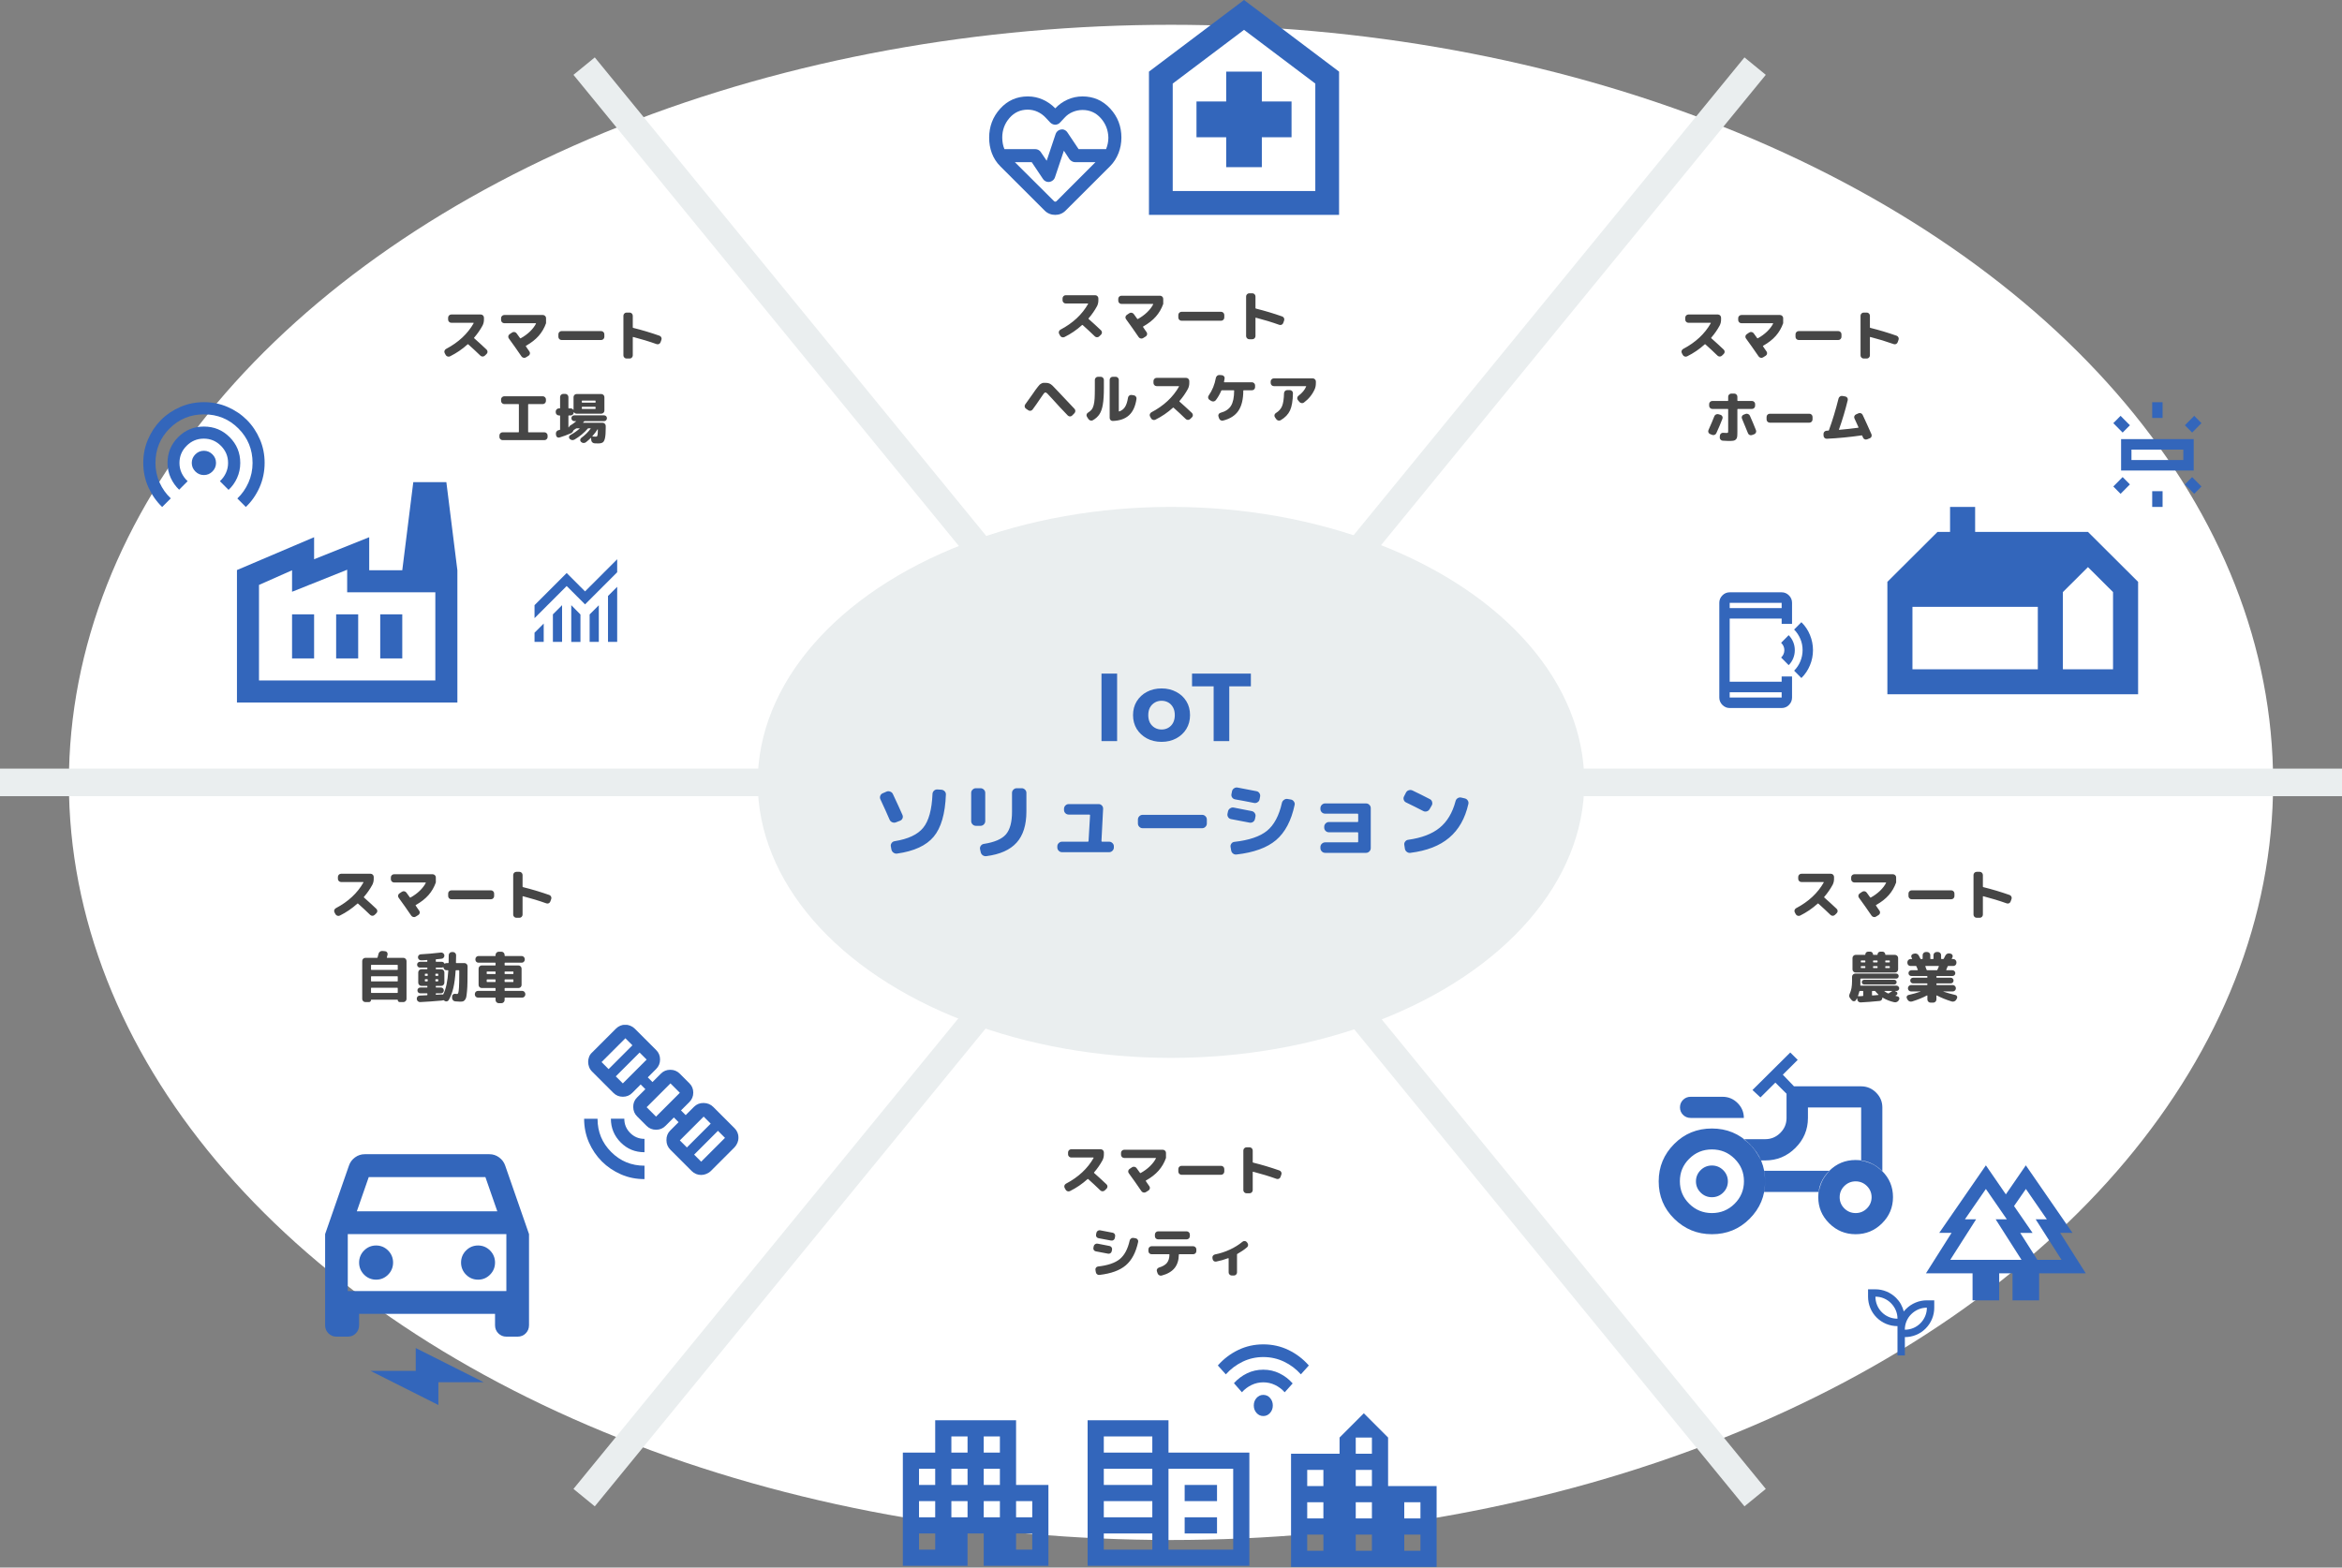 <svg width="850" height="569" viewBox="0 0 850 569" fill="none" xmlns="http://www.w3.org/2000/svg">
<rect x="0" y="0" width="850" height="569" fill="#808080" stroke="none"/>
<ellipse cx="425" cy="284" rx="400" ry="275" fill="white"/>
<path d="M637 24L212 543.615" stroke="#EAEEEF" stroke-width="10"/>
<path d="M212 24L637 543.615" stroke="#EAEEEF" stroke-width="10"/>
<path d="M161.76 128.84L161.4 128.18C161.253 127.913 161.227 127.633 161.32 127.34C161.427 127.033 161.613 126.807 161.88 126.66C166.387 124.287 169.733 121.167 171.92 117.3C171.933 117.273 171.927 117.247 171.9 117.22C171.887 117.18 171.86 117.16 171.82 117.16H163.78C163.473 117.16 163.207 117.047 162.98 116.82C162.753 116.593 162.64 116.327 162.64 116.02V115.3C162.64 114.993 162.753 114.727 162.98 114.5C163.207 114.273 163.473 114.16 163.78 114.16H174.5C174.807 114.16 175.073 114.273 175.3 114.5C175.527 114.727 175.64 114.993 175.64 115.3V116.02C175.64 116.793 175.473 117.507 175.14 118.16C174.3 119.707 173.287 121.167 172.1 122.54C172.02 122.62 172.02 122.7 172.1 122.78C173.567 124.073 175.067 125.447 176.6 126.9C176.827 127.113 176.94 127.38 176.94 127.7C176.94 128.007 176.827 128.267 176.6 128.48L175.98 129.08C175.753 129.307 175.48 129.42 175.16 129.42C174.853 129.42 174.587 129.313 174.36 129.1C172.947 127.727 171.48 126.36 169.96 125C169.867 124.933 169.78 124.933 169.7 125C167.793 126.733 165.673 128.18 163.34 129.34C163.047 129.487 162.747 129.507 162.44 129.4C162.133 129.307 161.907 129.12 161.76 128.84ZM183 117.32C182.693 117.32 182.427 117.207 182.2 116.98C181.973 116.753 181.86 116.487 181.86 116.18V115.46C181.86 115.153 181.973 114.893 182.2 114.68C182.427 114.453 182.693 114.34 183 114.34H197.04C197.347 114.34 197.613 114.453 197.84 114.68C198.067 114.893 198.18 115.153 198.18 115.46V117.32C197.567 119.053 196.673 120.587 195.5 121.92C194.34 123.24 192.813 124.433 190.92 125.5C190.827 125.553 190.807 125.62 190.86 125.7C190.967 125.86 191.167 126.16 191.46 126.6C191.767 127.027 192 127.36 192.16 127.6C192.333 127.853 192.387 128.133 192.32 128.44C192.253 128.733 192.093 128.96 191.84 129.12L190.88 129.72C190.613 129.893 190.32 129.94 190 129.86C189.693 129.793 189.447 129.627 189.26 129.36C187.673 127.027 186.147 124.86 184.68 122.86C184.493 122.607 184.427 122.333 184.48 122.04C184.533 121.733 184.687 121.493 184.94 121.32L185.86 120.7C186.127 120.527 186.413 120.467 186.72 120.52C187.04 120.573 187.293 120.727 187.48 120.98C187.92 121.58 188.34 122.16 188.74 122.72C188.807 122.813 188.893 122.833 189 122.78C190.253 122.087 191.367 121.273 192.34 120.34C193.313 119.393 194.047 118.433 194.54 117.46C194.553 117.433 194.547 117.407 194.52 117.38C194.507 117.34 194.48 117.32 194.44 117.32H183ZM203.8 123.42C203.493 123.42 203.227 123.307 203 123.08C202.773 122.853 202.66 122.587 202.66 122.28V121.32C202.66 121.013 202.773 120.747 203 120.52C203.227 120.293 203.493 120.18 203.8 120.18H218.2C218.507 120.18 218.773 120.293 219 120.52C219.227 120.747 219.34 121.013 219.34 121.32V122.28C219.34 122.587 219.227 122.853 219 123.08C218.773 123.307 218.507 123.42 218.2 123.42H203.8ZM227.4 130.14C227.093 130.14 226.827 130.027 226.6 129.8C226.373 129.573 226.26 129.307 226.26 129V114.6C226.26 114.293 226.373 114.027 226.6 113.8C226.827 113.573 227.093 113.46 227.4 113.46H228.54C228.847 113.46 229.107 113.573 229.32 113.8C229.547 114.027 229.66 114.293 229.66 114.6V118.8C229.66 118.92 229.72 118.993 229.84 119.02C232.973 119.793 236.14 120.74 239.34 121.86C239.633 121.953 239.853 122.147 240 122.44C240.147 122.72 240.167 123.013 240.06 123.32L239.74 124.22C239.633 124.513 239.447 124.727 239.18 124.86C238.913 124.993 238.633 125.013 238.34 124.92C235.607 123.947 232.767 123.08 229.82 122.32C229.713 122.293 229.66 122.34 229.66 122.46V129C229.66 129.307 229.547 129.573 229.32 129.8C229.107 130.027 228.847 130.14 228.54 130.14H227.4ZM182.4 159.76C182.093 159.76 181.827 159.647 181.6 159.42C181.373 159.207 181.26 158.947 181.26 158.64V158.06C181.26 157.753 181.373 157.487 181.6 157.26C181.827 157.033 182.093 156.92 182.4 156.92H188.16C188.267 156.92 188.32 156.86 188.32 156.74V146.86C188.32 146.74 188.267 146.68 188.16 146.68H183C182.693 146.68 182.427 146.567 182.2 146.34C181.973 146.113 181.86 145.847 181.86 145.54V144.96C181.86 144.653 181.973 144.393 182.2 144.18C182.427 143.953 182.693 143.84 183 143.84H197C197.307 143.84 197.573 143.953 197.8 144.18C198.027 144.393 198.14 144.653 198.14 144.96V145.54C198.14 145.847 198.027 146.113 197.8 146.34C197.573 146.567 197.307 146.68 197 146.68H191.84C191.733 146.68 191.68 146.74 191.68 146.86V156.74C191.68 156.86 191.733 156.92 191.84 156.92H197.6C197.907 156.92 198.173 157.033 198.4 157.26C198.627 157.487 198.74 157.753 198.74 158.06V158.64C198.74 158.947 198.627 159.207 198.4 159.42C198.173 159.647 197.907 159.76 197.6 159.76H182.4ZM202.84 150.8C202.533 150.8 202.267 150.687 202.04 150.46C201.813 150.233 201.7 149.967 201.7 149.66V149.36C201.7 149.053 201.813 148.793 202.04 148.58C202.267 148.353 202.533 148.24 202.84 148.24H203.1C203.22 148.24 203.28 148.18 203.28 148.06V144.12C203.28 143.813 203.387 143.547 203.6 143.32C203.827 143.093 204.093 142.98 204.4 142.98H205.18C205.487 142.98 205.747 143.093 205.96 143.32C206.187 143.547 206.3 143.813 206.3 144.12V148.06C206.3 148.18 206.36 148.24 206.48 148.24H207.1C207.527 148.24 207.853 148.42 208.08 148.78C208.093 148.793 208.107 148.8 208.12 148.8C208.147 148.8 208.16 148.787 208.16 148.76V144.16C208.16 143.853 208.267 143.587 208.48 143.36C208.707 143.133 208.973 143.02 209.28 143.02H218.22C218.527 143.02 218.793 143.133 219.02 143.36C219.247 143.587 219.36 143.853 219.36 144.16V149.04C219.36 149.347 219.247 149.613 219.02 149.84C218.793 150.053 218.527 150.16 218.22 150.16H211.16H209.28C208.867 150.16 208.547 149.98 208.32 149.62C208.307 149.607 208.287 149.607 208.26 149.62C208.247 149.62 208.24 149.633 208.24 149.66C208.24 149.967 208.127 150.233 207.9 150.46C207.673 150.687 207.407 150.8 207.1 150.8H206.48C206.36 150.8 206.3 150.853 206.3 150.96V155.04L206.32 155.06C206.32 155.073 206.32 155.087 206.32 155.1C206.333 155.127 206.353 155.14 206.38 155.14C206.407 155.14 206.433 155.127 206.46 155.1C206.5 155.06 206.52 155.027 206.52 155C206.587 154.76 206.72 154.587 206.92 154.48C207.627 154.08 208.34 153.573 209.06 152.96C209.087 152.933 209.093 152.913 209.08 152.9C209.067 152.873 209.047 152.86 209.02 152.86H208.42C208.127 152.86 207.88 152.76 207.68 152.56C207.48 152.347 207.38 152.093 207.38 151.8C207.38 151.507 207.48 151.26 207.68 151.06C207.88 150.86 208.127 150.76 208.42 150.76H219.24C219.533 150.76 219.78 150.86 219.98 151.06C220.18 151.26 220.28 151.507 220.28 151.8C220.28 152.093 220.18 152.347 219.98 152.56C219.78 152.76 219.533 152.86 219.24 152.86H212.26C212.153 152.86 212.06 152.9 211.98 152.98C211.94 153.02 211.88 153.087 211.8 153.18C211.733 153.26 211.68 153.32 211.64 153.36C211.573 153.427 211.593 153.46 211.7 153.46H218.72C219.027 153.46 219.287 153.573 219.5 153.8C219.727 154.027 219.84 154.293 219.84 154.6V155.36C219.84 156.987 219.753 158.193 219.58 158.98C219.42 159.767 219.16 160.293 218.8 160.56C218.44 160.827 217.88 160.96 217.12 160.96C216.947 160.96 216.5 160.947 215.78 160.92C215.46 160.893 215.18 160.767 214.94 160.54C214.713 160.313 214.593 160.04 214.58 159.72L214.54 159.02C214.54 158.993 214.52 158.973 214.48 158.96C214.453 158.933 214.433 158.933 214.42 158.96C213.98 159.413 213.387 159.94 212.64 160.54C212.373 160.74 212.073 160.827 211.74 160.8C211.42 160.773 211.14 160.647 210.9 160.42L210.86 160.38C210.647 160.18 210.553 159.933 210.58 159.64C210.62 159.347 210.753 159.113 210.98 158.94C212.327 157.953 213.453 156.84 214.36 155.6C214.427 155.507 214.407 155.46 214.3 155.46H213.6C213.493 155.46 213.4 155.5 213.32 155.58C212.72 156.3 211.987 157.02 211.12 157.74C210.253 158.447 209.373 159.06 208.48 159.58C208.187 159.74 207.873 159.787 207.54 159.72C207.22 159.667 206.947 159.513 206.72 159.26C206.533 159.047 206.467 158.807 206.52 158.54C206.573 158.26 206.727 158.053 206.98 157.92C208.22 157.253 209.347 156.473 210.36 155.58C210.387 155.567 210.393 155.547 210.38 155.52C210.367 155.48 210.347 155.46 210.32 155.46H209.4C209.28 155.46 209.173 155.487 209.08 155.54C208.8 155.74 208.547 155.907 208.32 156.04L208.28 156.08C208.173 156.147 208.1 156.227 208.06 156.32C207.927 156.76 207.653 157.073 207.24 157.26C205.773 157.9 204.38 158.413 203.06 158.8C202.767 158.893 202.493 158.86 202.24 158.7C202 158.527 201.86 158.287 201.82 157.98L201.76 157.5C201.72 157.18 201.793 156.893 201.98 156.64C202.167 156.373 202.413 156.207 202.72 156.14C202.747 156.14 202.807 156.133 202.9 156.12C202.993 156.093 203.067 156.073 203.12 156.06C203.227 156.033 203.28 155.967 203.28 155.86V150.96C203.28 150.853 203.22 150.8 203.1 150.8H202.84ZM215.02 158.3C214.953 158.393 214.973 158.44 215.08 158.44C215.533 158.48 215.913 158.5 216.22 158.5C216.447 158.5 216.607 158.447 216.7 158.34C216.793 158.233 216.86 158 216.9 157.64C216.953 157.28 216.98 156.693 216.98 155.88V155.84C216.98 155.813 216.967 155.8 216.94 155.8C216.913 155.787 216.893 155.793 216.88 155.82C216.453 156.54 215.833 157.367 215.02 158.3ZM211.16 145.58V146C211.16 146.107 211.22 146.16 211.34 146.16H216C216.107 146.16 216.16 146.107 216.16 146V145.58C216.16 145.46 216.107 145.4 216 145.4H211.34C211.22 145.4 211.16 145.46 211.16 145.58ZM211.16 147.84V148.28C211.16 148.387 211.22 148.44 211.34 148.44H216C216.107 148.44 216.16 148.387 216.16 148.28V147.84C216.16 147.72 216.107 147.66 216 147.66H211.34C211.22 147.66 211.16 147.72 211.16 147.84Z" fill="#464646"/>
<path d="M384.76 121.84L384.4 121.18C384.253 120.913 384.227 120.633 384.32 120.34C384.427 120.033 384.613 119.807 384.88 119.66C389.387 117.287 392.733 114.167 394.92 110.3C394.933 110.273 394.927 110.247 394.9 110.22C394.887 110.18 394.86 110.16 394.82 110.16H386.78C386.473 110.16 386.207 110.047 385.98 109.82C385.753 109.593 385.64 109.327 385.64 109.02V108.3C385.64 107.993 385.753 107.727 385.98 107.5C386.207 107.273 386.473 107.16 386.78 107.16H397.5C397.807 107.16 398.073 107.273 398.3 107.5C398.527 107.727 398.64 107.993 398.64 108.3V109.02C398.64 109.793 398.473 110.507 398.14 111.16C397.3 112.707 396.287 114.167 395.1 115.54C395.02 115.62 395.02 115.7 395.1 115.78C396.567 117.073 398.067 118.447 399.6 119.9C399.827 120.113 399.94 120.38 399.94 120.7C399.94 121.007 399.827 121.267 399.6 121.48L398.98 122.08C398.753 122.307 398.48 122.42 398.16 122.42C397.853 122.42 397.587 122.313 397.36 122.1C395.947 120.727 394.48 119.36 392.96 118C392.867 117.933 392.78 117.933 392.7 118C390.793 119.733 388.673 121.18 386.34 122.34C386.047 122.487 385.747 122.507 385.44 122.4C385.133 122.307 384.907 122.12 384.76 121.84ZM407 110.32C406.693 110.32 406.427 110.207 406.2 109.98C405.973 109.753 405.86 109.487 405.86 109.18V108.46C405.86 108.153 405.973 107.893 406.2 107.68C406.427 107.453 406.693 107.34 407 107.34H421.04C421.347 107.34 421.613 107.453 421.84 107.68C422.067 107.893 422.18 108.153 422.18 108.46V110.32C421.567 112.053 420.673 113.587 419.5 114.92C418.34 116.24 416.813 117.433 414.92 118.5C414.827 118.553 414.807 118.62 414.86 118.7C414.967 118.86 415.167 119.16 415.46 119.6C415.767 120.027 416 120.36 416.16 120.6C416.333 120.853 416.387 121.133 416.32 121.44C416.253 121.733 416.093 121.96 415.84 122.12L414.88 122.72C414.613 122.893 414.32 122.94 414 122.86C413.693 122.793 413.447 122.627 413.26 122.36C411.673 120.027 410.147 117.86 408.68 115.86C408.493 115.607 408.427 115.333 408.48 115.04C408.533 114.733 408.687 114.493 408.94 114.32L409.86 113.7C410.127 113.527 410.413 113.467 410.72 113.52C411.04 113.573 411.293 113.727 411.48 113.98C411.92 114.58 412.34 115.16 412.74 115.72C412.807 115.813 412.893 115.833 413 115.78C414.253 115.087 415.367 114.273 416.34 113.34C417.313 112.393 418.047 111.433 418.54 110.46C418.553 110.433 418.547 110.407 418.52 110.38C418.507 110.34 418.48 110.32 418.44 110.32H407ZM428.8 116.42C428.493 116.42 428.227 116.307 428 116.08C427.773 115.853 427.66 115.587 427.66 115.28V114.32C427.66 114.013 427.773 113.747 428 113.52C428.227 113.293 428.493 113.18 428.8 113.18H443.2C443.507 113.18 443.773 113.293 444 113.52C444.227 113.747 444.34 114.013 444.34 114.32V115.28C444.34 115.587 444.227 115.853 444 116.08C443.773 116.307 443.507 116.42 443.2 116.42H428.8ZM453.4 123.14C453.093 123.14 452.827 123.027 452.6 122.8C452.373 122.573 452.26 122.307 452.26 122V107.6C452.26 107.293 452.373 107.027 452.6 106.8C452.827 106.573 453.093 106.46 453.4 106.46H454.54C454.847 106.46 455.107 106.573 455.32 106.8C455.547 107.027 455.66 107.293 455.66 107.6V111.8C455.66 111.92 455.72 111.993 455.84 112.02C458.973 112.793 462.14 113.74 465.34 114.86C465.633 114.953 465.853 115.147 466 115.44C466.147 115.72 466.167 116.013 466.06 116.32L465.74 117.22C465.633 117.513 465.447 117.727 465.18 117.86C464.913 117.993 464.633 118.013 464.34 117.92C461.607 116.947 458.767 116.08 455.82 115.32C455.713 115.293 455.66 115.34 455.66 115.46V122C455.66 122.307 455.547 122.573 455.32 122.8C455.107 123.027 454.847 123.14 454.54 123.14H453.4ZM372.36 148.34C372.107 148.167 371.953 147.927 371.9 147.62C371.847 147.313 371.913 147.033 372.1 146.78C373.7 144.54 374.52 143.393 374.56 143.34C375.133 142.513 375.547 141.92 375.8 141.56C376.053 141.2 376.347 140.813 376.68 140.4C377.013 139.973 377.247 139.7 377.38 139.58C377.527 139.46 377.727 139.333 377.98 139.2C378.233 139.067 378.447 138.993 378.62 138.98C378.807 138.967 379.067 138.96 379.4 138.96C380.013 138.96 380.5 139.04 380.86 139.2C381.233 139.36 381.62 139.627 382.02 140C382.42 140.373 383.16 141.147 384.24 142.32C386.827 145.107 388.727 147.12 389.94 148.36C390.167 148.587 390.28 148.86 390.28 149.18C390.28 149.5 390.167 149.773 389.94 150L389.14 150.82C388.913 151.047 388.647 151.16 388.34 151.16C388.047 151.16 387.787 151.053 387.56 150.84C385.667 148.893 383.753 146.84 381.82 144.68C380.993 143.76 380.433 143.16 380.14 142.88C379.847 142.587 379.6 142.44 379.4 142.44C379.24 142.44 379.033 142.6 378.78 142.92C378.54 143.24 378.1 143.873 377.46 144.82C376.647 146.047 375.753 147.32 374.78 148.64C374.593 148.893 374.34 149.047 374.02 149.1C373.713 149.153 373.433 149.087 373.18 148.9L372.36 148.34ZM403.86 152.8C403.553 152.813 403.287 152.707 403.06 152.48C402.847 152.253 402.74 151.987 402.74 151.68V137.9C402.74 137.593 402.847 137.327 403.06 137.1C403.287 136.873 403.553 136.76 403.86 136.76H404.94C405.247 136.76 405.507 136.873 405.72 137.1C405.947 137.327 406.06 137.593 406.06 137.9V149.24C406.06 149.333 406.12 149.367 406.24 149.34C407.133 149.02 407.827 148.473 408.32 147.7C408.813 146.913 409.173 145.793 409.4 144.34C409.453 144.033 409.6 143.787 409.84 143.6C410.08 143.4 410.353 143.32 410.66 143.36L411.48 143.48C411.787 143.52 412.04 143.667 412.24 143.92C412.44 144.173 412.52 144.453 412.48 144.76C412.093 147.44 411.193 149.427 409.78 150.72C408.38 152.013 406.407 152.707 403.86 152.8ZM395.04 152.12L394.5 151.28C394.34 151.027 394.293 150.753 394.36 150.46C394.44 150.167 394.613 149.94 394.88 149.78C395.44 149.433 395.873 149.073 396.18 148.7C396.487 148.327 396.733 147.793 396.92 147.1C397.107 146.393 397.227 145.587 397.28 144.68C397.333 143.773 397.36 142.513 397.36 140.9V137.9C397.36 137.593 397.473 137.327 397.7 137.1C397.927 136.873 398.193 136.76 398.5 136.76H399.5C399.807 136.76 400.073 136.873 400.3 137.1C400.527 137.327 400.64 137.593 400.64 137.9V140.9C400.64 143.393 400.513 145.373 400.26 146.84C400.02 148.293 399.62 149.453 399.06 150.32C398.513 151.173 397.72 151.907 396.68 152.52C396.4 152.68 396.1 152.72 395.78 152.64C395.473 152.56 395.227 152.387 395.04 152.12ZM417.76 151.84L417.4 151.18C417.253 150.913 417.227 150.633 417.32 150.34C417.427 150.033 417.613 149.807 417.88 149.66C422.387 147.287 425.733 144.167 427.92 140.3C427.933 140.273 427.927 140.247 427.9 140.22C427.887 140.18 427.86 140.16 427.82 140.16H419.78C419.473 140.16 419.207 140.047 418.98 139.82C418.753 139.593 418.64 139.327 418.64 139.02V138.3C418.64 137.993 418.753 137.727 418.98 137.5C419.207 137.273 419.473 137.16 419.78 137.16H430.5C430.807 137.16 431.073 137.273 431.3 137.5C431.527 137.727 431.64 137.993 431.64 138.3V139.02C431.64 139.793 431.473 140.507 431.14 141.16C430.3 142.707 429.287 144.167 428.1 145.54C428.02 145.62 428.02 145.7 428.1 145.78C429.567 147.073 431.067 148.447 432.6 149.9C432.827 150.113 432.94 150.38 432.94 150.7C432.94 151.007 432.827 151.267 432.6 151.48L431.98 152.08C431.753 152.307 431.48 152.42 431.16 152.42C430.853 152.42 430.587 152.313 430.36 152.1C428.947 150.727 427.48 149.36 425.96 148C425.867 147.933 425.78 147.933 425.7 148C423.793 149.733 421.673 151.18 419.34 152.34C419.047 152.487 418.747 152.507 418.44 152.4C418.133 152.307 417.907 152.12 417.76 151.84ZM454.38 138.76C454.687 138.76 454.953 138.873 455.18 139.1C455.407 139.327 455.52 139.593 455.52 139.9V140.54C455.52 140.847 455.407 141.113 455.18 141.34C454.953 141.553 454.687 141.66 454.38 141.66H451.42C451.3 141.66 451.24 141.713 451.24 141.82C451.227 144.967 450.627 147.407 449.44 149.14C448.267 150.86 446.42 152.033 443.9 152.66C443.58 152.74 443.28 152.7 443 152.54C442.733 152.38 442.547 152.14 442.44 151.82L442.22 151.16C442.127 150.867 442.153 150.593 442.3 150.34C442.447 150.087 442.667 149.92 442.96 149.84C444.733 149.373 446 148.533 446.76 147.32C447.52 146.107 447.907 144.273 447.92 141.82C447.92 141.713 447.867 141.66 447.76 141.66H443.48C443.36 141.66 443.28 141.713 443.24 141.82C442.72 143.06 442.06 144.207 441.26 145.26C441.06 145.513 440.793 145.667 440.46 145.72C440.14 145.76 439.847 145.693 439.58 145.52L438.94 145.12C438.687 144.96 438.533 144.733 438.48 144.44C438.427 144.133 438.487 143.853 438.66 143.6C439.98 141.72 440.853 139.58 441.28 137.18C441.347 136.86 441.5 136.6 441.74 136.4C441.98 136.2 442.26 136.107 442.58 136.12L443.46 136.18C443.767 136.207 444.02 136.34 444.22 136.58C444.433 136.807 444.513 137.067 444.46 137.36C444.42 137.68 444.347 138.093 444.24 138.6C444.213 138.707 444.253 138.76 444.36 138.76H454.38ZM462.32 140.16C462.013 140.16 461.747 140.047 461.52 139.82C461.293 139.593 461.18 139.327 461.18 139.02V138.46C461.18 138.153 461.293 137.893 461.52 137.68C461.747 137.453 462.013 137.34 462.32 137.34H476.44C476.747 137.34 477.013 137.453 477.24 137.68C477.467 137.893 477.58 138.153 477.58 138.46V139.02C477.58 139.86 477.447 140.593 477.18 141.22C476.327 143.167 475.013 144.8 473.24 146.12C472.973 146.307 472.68 146.373 472.36 146.32C472.04 146.267 471.78 146.113 471.58 145.86L471.04 145.2C470.853 144.973 470.78 144.713 470.82 144.42C470.86 144.113 471 143.867 471.24 143.68C472.613 142.64 473.547 141.52 474.04 140.32C474.093 140.213 474.06 140.16 473.94 140.16H462.32ZM467.16 141.6H468.14C468.447 141.6 468.713 141.713 468.94 141.94C469.167 142.167 469.273 142.433 469.26 142.74C469.207 145.487 468.853 147.567 468.2 148.98C467.547 150.393 466.42 151.573 464.82 152.52C464.54 152.68 464.24 152.72 463.92 152.64C463.613 152.56 463.367 152.387 463.18 152.12L462.7 151.42C462.54 151.167 462.493 150.893 462.56 150.6C462.64 150.307 462.813 150.08 463.08 149.92C464.16 149.253 464.907 148.413 465.32 147.4C465.733 146.373 465.967 144.82 466.02 142.74C466.033 142.433 466.147 142.167 466.36 141.94C466.587 141.713 466.853 141.6 467.16 141.6Z" fill="#464646"/>
<path d="M610.76 128.84L610.4 128.18C610.253 127.913 610.227 127.633 610.32 127.34C610.427 127.033 610.613 126.807 610.88 126.66C615.387 124.287 618.733 121.167 620.92 117.3C620.933 117.273 620.927 117.247 620.9 117.22C620.887 117.18 620.86 117.16 620.82 117.16H612.78C612.473 117.16 612.207 117.047 611.98 116.82C611.753 116.593 611.64 116.327 611.64 116.02V115.3C611.64 114.993 611.753 114.727 611.98 114.5C612.207 114.273 612.473 114.16 612.78 114.16H623.5C623.807 114.16 624.073 114.273 624.3 114.5C624.527 114.727 624.64 114.993 624.64 115.3V116.02C624.64 116.793 624.473 117.507 624.14 118.16C623.3 119.707 622.287 121.167 621.1 122.54C621.02 122.62 621.02 122.7 621.1 122.78C622.567 124.073 624.067 125.447 625.6 126.9C625.827 127.113 625.94 127.38 625.94 127.7C625.94 128.007 625.827 128.267 625.6 128.48L624.98 129.08C624.753 129.307 624.48 129.42 624.16 129.42C623.853 129.42 623.587 129.313 623.36 129.1C621.947 127.727 620.48 126.36 618.96 125C618.867 124.933 618.78 124.933 618.7 125C616.793 126.733 614.673 128.18 612.34 129.34C612.047 129.487 611.747 129.507 611.44 129.4C611.133 129.307 610.907 129.12 610.76 128.84ZM632 117.32C631.693 117.32 631.427 117.207 631.2 116.98C630.973 116.753 630.86 116.487 630.86 116.18V115.46C630.86 115.153 630.973 114.893 631.2 114.68C631.427 114.453 631.693 114.34 632 114.34H646.04C646.347 114.34 646.613 114.453 646.84 114.68C647.067 114.893 647.18 115.153 647.18 115.46V117.32C646.567 119.053 645.673 120.587 644.5 121.92C643.34 123.24 641.813 124.433 639.92 125.5C639.827 125.553 639.807 125.62 639.86 125.7C639.967 125.86 640.167 126.16 640.46 126.6C640.767 127.027 641 127.36 641.16 127.6C641.333 127.853 641.387 128.133 641.32 128.44C641.253 128.733 641.093 128.96 640.84 129.12L639.88 129.72C639.613 129.893 639.32 129.94 639 129.86C638.693 129.793 638.447 129.627 638.26 129.36C636.673 127.027 635.147 124.86 633.68 122.86C633.493 122.607 633.427 122.333 633.48 122.04C633.533 121.733 633.687 121.493 633.94 121.32L634.86 120.7C635.127 120.527 635.413 120.467 635.72 120.52C636.04 120.573 636.293 120.727 636.48 120.98C636.92 121.58 637.34 122.16 637.74 122.72C637.807 122.813 637.893 122.833 638 122.78C639.253 122.087 640.367 121.273 641.34 120.34C642.313 119.393 643.047 118.433 643.54 117.46C643.553 117.433 643.547 117.407 643.52 117.38C643.507 117.34 643.48 117.32 643.44 117.32H632ZM652.8 123.42C652.493 123.42 652.227 123.307 652 123.08C651.773 122.853 651.66 122.587 651.66 122.28V121.32C651.66 121.013 651.773 120.747 652 120.52C652.227 120.293 652.493 120.18 652.8 120.18H667.2C667.507 120.18 667.773 120.293 668 120.52C668.227 120.747 668.34 121.013 668.34 121.32V122.28C668.34 122.587 668.227 122.853 668 123.08C667.773 123.307 667.507 123.42 667.2 123.42H652.8ZM676.4 130.14C676.093 130.14 675.827 130.027 675.6 129.8C675.373 129.573 675.26 129.307 675.26 129V114.6C675.26 114.293 675.373 114.027 675.6 113.8C675.827 113.573 676.093 113.46 676.4 113.46H677.54C677.847 113.46 678.107 113.573 678.32 113.8C678.547 114.027 678.66 114.293 678.66 114.6V118.8C678.66 118.92 678.72 118.993 678.84 119.02C681.973 119.793 685.14 120.74 688.34 121.86C688.633 121.953 688.853 122.147 689 122.44C689.147 122.72 689.167 123.013 689.06 123.32L688.74 124.22C688.633 124.513 688.447 124.727 688.18 124.86C687.913 124.993 687.633 125.013 687.34 124.92C684.607 123.947 681.767 123.08 678.82 122.32C678.713 122.293 678.66 122.34 678.66 122.46V129C678.66 129.307 678.547 129.573 678.32 129.8C678.107 130.027 677.847 130.14 677.54 130.14H676.4ZM626.54 157.16C626.873 157.16 627.067 157.127 627.12 157.06C627.187 156.98 627.22 156.74 627.22 156.34V148.6C627.22 148.493 627.167 148.44 627.06 148.44H621.46C621.153 148.44 620.887 148.327 620.66 148.1C620.433 147.873 620.32 147.607 620.32 147.3V146.66C620.32 146.353 620.433 146.093 620.66 145.88C620.887 145.653 621.153 145.54 621.46 145.54H627.06C627.167 145.54 627.22 145.48 627.22 145.36V144C627.22 143.693 627.333 143.427 627.56 143.2C627.787 142.973 628.053 142.86 628.36 142.86H629.42C629.727 142.86 629.993 142.973 630.22 143.2C630.447 143.427 630.56 143.693 630.56 144V145.36C630.56 145.48 630.62 145.54 630.74 145.54H635.86C636.167 145.54 636.433 145.653 636.66 145.88C636.887 146.093 637 146.353 637 146.66V147.3C637 147.607 636.887 147.873 636.66 148.1C636.433 148.327 636.167 148.44 635.86 148.44H630.74C630.62 148.44 630.56 148.493 630.56 148.6V156.76C630.56 157.573 630.533 158.173 630.48 158.56C630.427 158.947 630.273 159.267 630.02 159.52C629.767 159.773 629.447 159.927 629.06 159.98C628.687 160.033 628.1 160.06 627.3 160.06C626.833 160.06 626.133 160.027 625.2 159.96C624.893 159.933 624.633 159.793 624.42 159.54C624.22 159.3 624.133 159.027 624.16 158.72L624.22 158.12C624.247 157.813 624.373 157.56 624.6 157.36C624.84 157.16 625.113 157.073 625.42 157.1C625.9 157.14 626.273 157.16 626.54 157.16ZM620.64 157.54C620.347 157.42 620.147 157.22 620.04 156.94C619.933 156.647 619.947 156.36 620.08 156.08C620.893 154.267 621.6 152.6 622.2 151.08C622.32 150.787 622.52 150.573 622.8 150.44C623.093 150.293 623.393 150.267 623.7 150.36L624.46 150.58C624.753 150.673 624.967 150.86 625.1 151.14C625.233 151.407 625.247 151.687 625.14 151.98C624.54 153.567 623.8 155.32 622.92 157.24C622.787 157.533 622.567 157.74 622.26 157.86C621.967 157.967 621.673 157.96 621.38 157.84L620.64 157.54ZM633.56 150.24C633.853 150.133 634.147 150.147 634.44 150.28C634.747 150.4 634.967 150.607 635.1 150.9C635.927 152.753 636.667 154.513 637.32 156.18C637.427 156.473 637.413 156.76 637.28 157.04C637.16 157.32 636.953 157.513 636.66 157.62L635.86 157.92C635.567 158.027 635.273 158.013 634.98 157.88C634.7 157.747 634.507 157.533 634.4 157.24C633.733 155.547 633.007 153.78 632.22 151.94C632.1 151.66 632.1 151.38 632.22 151.1C632.34 150.82 632.547 150.627 632.84 150.52L633.56 150.24ZM642.3 153.42C641.993 153.42 641.727 153.307 641.5 153.08C641.273 152.853 641.16 152.587 641.16 152.28V151.32C641.16 151.013 641.273 150.747 641.5 150.52C641.727 150.293 641.993 150.18 642.3 150.18H656.7C657.007 150.18 657.273 150.293 657.5 150.52C657.727 150.747 657.84 151.013 657.84 151.32V152.28C657.84 152.587 657.727 152.853 657.5 153.08C657.273 153.307 657.007 153.42 656.7 153.42H642.3ZM663 159.26C662.693 159.273 662.427 159.173 662.2 158.96C661.973 158.733 661.853 158.467 661.84 158.16L661.82 157.54C661.807 157.22 661.907 156.947 662.12 156.72C662.347 156.493 662.62 156.367 662.94 156.34C663.007 156.327 663.107 156.32 663.24 156.32C663.387 156.32 663.493 156.32 663.56 156.32C663.667 156.32 663.747 156.253 663.8 156.12C665.08 152.613 666.24 148.787 667.28 144.64C667.36 144.333 667.533 144.093 667.8 143.92C668.08 143.733 668.373 143.667 668.68 143.72L669.76 143.92C670.067 143.973 670.3 144.133 670.46 144.4C670.633 144.653 670.687 144.927 670.62 145.22C669.767 148.753 668.707 152.307 667.44 155.88C667.413 155.973 667.447 156.02 667.54 156.02C670.047 155.793 672.333 155.54 674.4 155.26C674.52 155.233 674.553 155.167 674.5 155.06C674.247 154.473 673.767 153.42 673.06 151.9C672.927 151.62 672.913 151.333 673.02 151.04C673.14 150.747 673.34 150.54 673.62 150.42L674.52 150.02C674.813 149.887 675.1 149.88 675.38 150C675.673 150.107 675.887 150.3 676.02 150.58C677.113 152.9 678.18 155.247 679.22 157.62C679.34 157.913 679.34 158.207 679.22 158.5C679.113 158.78 678.913 158.973 678.62 159.08L677.66 159.46C677.367 159.58 677.073 159.58 676.78 159.46C676.487 159.34 676.28 159.133 676.16 158.84C676.133 158.76 676.087 158.647 676.02 158.5C675.953 158.353 675.907 158.247 675.88 158.18C675.827 158.073 675.753 158.027 675.66 158.04C671.273 158.667 667.053 159.073 663 159.26Z" fill="#464646"/>
<g clip-path="url(#clip0_10113_20585)">
<path d="M58.82 184C56.73 181.973 55.08 179.594 53.848 176.863C52.616 174.131 52 171.179 52 168.029C52 164.879 52.572 162.125 53.738 159.438C54.904 156.75 56.466 154.415 58.446 152.432C60.426 150.45 62.758 148.886 65.442 147.718C68.126 146.551 70.986 145.978 74.022 145.978C77.058 145.978 79.918 146.551 82.602 147.718C85.286 148.886 87.618 150.45 89.598 152.432C91.578 154.415 93.14 156.75 94.306 159.438C95.472 162.125 96.044 164.989 96.044 168.029C96.044 171.069 95.428 174.153 94.196 176.907C92.964 179.66 91.314 182.039 89.224 184.022L86.144 180.938C87.838 179.33 89.18 177.413 90.17 175.188C91.16 172.963 91.666 170.584 91.666 168.051C91.666 163.139 89.95 158.953 86.54 155.539C83.13 152.124 78.972 150.406 74.044 150.406C69.116 150.406 64.958 152.124 61.548 155.539C58.138 158.953 56.422 163.117 56.422 168.051C56.422 170.584 56.928 172.963 57.918 175.166C58.908 177.369 60.272 179.286 61.988 180.894L58.842 184.044L58.82 184ZM65.046 177.788C63.77 176.576 62.736 175.144 61.966 173.47C61.196 171.796 60.8 169.99 60.8 168.051C60.8 164.372 62.076 161.266 64.65 158.689C67.224 156.111 70.326 154.834 74 154.834C77.674 154.834 80.776 156.111 83.35 158.689C85.924 161.266 87.2 164.372 87.2 168.051C87.2 169.99 86.804 171.818 86.034 173.514C85.264 175.21 84.23 176.642 82.954 177.81L79.808 174.66C80.732 173.823 81.458 172.831 81.986 171.686C82.514 170.54 82.778 169.329 82.778 168.051C82.778 165.628 81.92 163.557 80.182 161.817C78.444 160.077 76.376 159.217 73.956 159.217C71.536 159.217 69.468 160.077 67.73 161.817C65.992 163.557 65.134 165.628 65.134 168.051C65.134 169.373 65.398 170.584 65.926 171.708C66.454 172.831 67.18 173.801 68.104 174.66L64.958 177.81L65.046 177.788ZM74 172.435C72.79 172.435 71.756 171.994 70.898 171.135C70.04 170.276 69.6 169.241 69.6 168.029C69.6 166.817 70.04 165.782 70.898 164.923C71.756 164.064 72.79 163.623 74 163.623C75.21 163.623 76.244 164.064 77.102 164.923C77.96 165.782 78.4 166.817 78.4 168.029C78.4 169.241 77.96 170.276 77.102 171.135C76.244 171.994 75.21 172.435 74 172.435Z" fill="#3366BB"/>
</g>
<g clip-path="url(#clip1_10113_20585)">
<path d="M769.824 170.795V159.395H796.176V170.795H769.824ZM781.118 151.7V146H784.882V151.7H781.118ZM795.612 157.02L792.976 154.36L796.365 150.94L799 153.6L795.612 157.02ZM781.118 184V178.3H784.882V184H781.118ZM796.365 179.25L792.976 175.83L795.612 173.17L799 176.59L796.365 179.25ZM770.388 157.02L767 153.6L769.635 150.94L773.024 154.36L770.388 157.02ZM769.635 179.25L767 176.59L770.388 173.17L773.024 175.83L769.635 179.25ZM773.588 166.995H792.412V163.195H773.588V166.995Z" fill="#3366BB"/>
</g>
<g clip-path="url(#clip2_10113_20585)">
<path d="M86 255V206.92L114 195V203L134 195V207H166V255H86ZM94 247H158V215H126V206.8L106 214.8V207L94 212.32V247.04V247ZM122 239H130V223H122V239ZM106 239H114V223H106V239ZM138 239H146V223H138V239ZM166 207H146L150 175H162L166 207Z" fill="#3366BB"/>
</g>
<ellipse cx="425" cy="284" rx="150" ry="100" fill="#EAEEEF"/>
<g clip-path="url(#clip3_10113_20585)">
<path d="M685 252V211.2L703.2 193.067H707.75V184H716.85V193.067H757.8L776 211.2V252H685ZM748.7 242.933H766.9V214.917L757.8 205.851L748.7 214.917V242.933ZM694.1 242.933H739.6V220.267H694.1V242.933Z" fill="#3366BB"/>
</g>
<g clip-path="url(#clip4_10113_20585)">
<path d="M194 233V229.667L197.333 226.333V233H194ZM200.667 233V223L204 219.667V233H200.667ZM207.333 233V219.667L210.667 223.05V233.017H207.333V233ZM214 233V223.033L217.333 219.7V233H214ZM220.667 233V216.333L224 213V233H220.667ZM194 224.383V219.667L205.667 208L212.333 214.667L224 203V207.717L212.333 219.383L205.667 212.717L194 224.383Z" fill="#3366BB"/>
</g>
<g clip-path="url(#clip5_10113_20585)">
<path d="M649.175 241.441L646.44 238.673C646.818 238.329 647.1 237.909 647.308 237.451C647.515 236.993 647.61 236.496 647.61 236C647.61 235.504 647.515 235.007 647.308 234.549C647.1 234.091 646.818 233.69 646.44 233.327L649.175 230.559C649.891 231.285 650.457 232.125 650.834 233.06C651.211 233.995 651.4 234.969 651.4 236C651.4 237.031 651.211 238.005 650.834 238.94C650.457 239.875 649.91 240.715 649.175 241.441ZM653.795 246.118L651.155 243.445C652.135 242.453 652.89 241.326 653.418 240.047C653.946 238.768 654.229 237.413 654.229 235.981C654.229 234.549 653.965 233.194 653.418 231.915C652.871 230.635 652.135 229.509 651.155 228.516L653.795 225.844C655.153 227.18 656.19 228.726 656.906 230.483C657.623 232.239 658 234.072 658 235.981C658 237.89 657.642 239.723 656.906 241.479C656.171 243.235 655.153 244.782 653.795 246.118ZM627.771 257C626.734 257 625.848 256.618 625.113 255.874C624.377 255.129 624 254.232 624 253.182V218.818C624 217.768 624.377 216.871 625.113 216.126C625.848 215.382 626.734 215 627.771 215H646.629C647.666 215 648.552 215.382 649.288 216.126C650.023 216.871 650.4 217.768 650.4 218.818V226.455H646.629V224.545H627.771V247.455H646.629V245.545H650.4V253.182C650.4 254.232 650.023 255.129 649.288 255.874C648.552 256.618 647.666 257 646.629 257H627.771ZM627.771 251.273V253.182H646.629V251.273H627.771ZM627.771 220.727H646.629V218.818H627.771V220.727Z" fill="#3366BB"/>
</g>
<path d="M0 284H850" stroke="#EAEEEF" stroke-width="10"/>
<path d="M651.76 331.84L651.4 331.18C651.253 330.913 651.227 330.633 651.32 330.34C651.427 330.033 651.613 329.807 651.88 329.66C656.387 327.287 659.733 324.167 661.92 320.3C661.933 320.273 661.927 320.247 661.9 320.22C661.887 320.18 661.86 320.16 661.82 320.16H653.78C653.473 320.16 653.207 320.047 652.98 319.82C652.753 319.593 652.64 319.327 652.64 319.02V318.3C652.64 317.993 652.753 317.727 652.98 317.5C653.207 317.273 653.473 317.16 653.78 317.16H664.5C664.807 317.16 665.073 317.273 665.3 317.5C665.527 317.727 665.64 317.993 665.64 318.3V319.02C665.64 319.793 665.473 320.507 665.14 321.16C664.3 322.707 663.287 324.167 662.1 325.54C662.02 325.62 662.02 325.7 662.1 325.78C663.567 327.073 665.067 328.447 666.6 329.9C666.827 330.113 666.94 330.38 666.94 330.7C666.94 331.007 666.827 331.267 666.6 331.48L665.98 332.08C665.753 332.307 665.48 332.42 665.16 332.42C664.853 332.42 664.587 332.313 664.36 332.1C662.947 330.727 661.48 329.36 659.96 328C659.867 327.933 659.78 327.933 659.7 328C657.793 329.733 655.673 331.18 653.34 332.34C653.047 332.487 652.747 332.507 652.44 332.4C652.133 332.307 651.907 332.12 651.76 331.84ZM673 320.32C672.693 320.32 672.427 320.207 672.2 319.98C671.973 319.753 671.86 319.487 671.86 319.18V318.46C671.86 318.153 671.973 317.893 672.2 317.68C672.427 317.453 672.693 317.34 673 317.34H687.04C687.347 317.34 687.613 317.453 687.84 317.68C688.067 317.893 688.18 318.153 688.18 318.46V320.32C687.567 322.053 686.673 323.587 685.5 324.92C684.34 326.24 682.813 327.433 680.92 328.5C680.827 328.553 680.807 328.62 680.86 328.7C680.967 328.86 681.167 329.16 681.46 329.6C681.767 330.027 682 330.36 682.16 330.6C682.333 330.853 682.387 331.133 682.32 331.44C682.253 331.733 682.093 331.96 681.84 332.12L680.88 332.72C680.613 332.893 680.32 332.94 680 332.86C679.693 332.793 679.447 332.627 679.26 332.36C677.673 330.027 676.147 327.86 674.68 325.86C674.493 325.607 674.427 325.333 674.48 325.04C674.533 324.733 674.687 324.493 674.94 324.32L675.86 323.7C676.127 323.527 676.413 323.467 676.72 323.52C677.04 323.573 677.293 323.727 677.48 323.98C677.92 324.58 678.34 325.16 678.74 325.72C678.807 325.813 678.893 325.833 679 325.78C680.253 325.087 681.367 324.273 682.34 323.34C683.313 322.393 684.047 321.433 684.54 320.46C684.553 320.433 684.547 320.407 684.52 320.38C684.507 320.34 684.48 320.32 684.44 320.32H673ZM693.8 326.42C693.493 326.42 693.227 326.307 693 326.08C692.773 325.853 692.66 325.587 692.66 325.28V324.32C692.66 324.013 692.773 323.747 693 323.52C693.227 323.293 693.493 323.18 693.8 323.18H708.2C708.507 323.18 708.773 323.293 709 323.52C709.227 323.747 709.34 324.013 709.34 324.32V325.28C709.34 325.587 709.227 325.853 709 326.08C708.773 326.307 708.507 326.42 708.2 326.42H693.8ZM717.4 333.14C717.093 333.14 716.827 333.027 716.6 332.8C716.373 332.573 716.26 332.307 716.26 332V317.6C716.26 317.293 716.373 317.027 716.6 316.8C716.827 316.573 717.093 316.46 717.4 316.46H718.54C718.847 316.46 719.107 316.573 719.32 316.8C719.547 317.027 719.66 317.293 719.66 317.6V321.8C719.66 321.92 719.72 321.993 719.84 322.02C722.973 322.793 726.14 323.74 729.34 324.86C729.633 324.953 729.853 325.147 730 325.44C730.147 325.72 730.167 326.013 730.06 326.32L729.74 327.22C729.633 327.513 729.447 327.727 729.18 327.86C728.913 327.993 728.633 328.013 728.34 327.92C725.607 326.947 722.767 326.08 719.82 325.32C719.713 325.293 719.66 325.34 719.66 325.46V332C719.66 332.307 719.547 332.573 719.32 332.8C719.107 333.027 718.847 333.14 718.54 333.14H717.4ZM687.76 346.6C688.067 346.6 688.333 346.713 688.56 346.94C688.787 347.167 688.9 347.433 688.9 347.74V351.88C688.9 352.187 688.787 352.453 688.56 352.68C688.333 352.907 688.067 353.02 687.76 353.02H675.36H673.48C673.173 353.02 672.907 352.907 672.68 352.68C672.453 352.453 672.34 352.187 672.34 351.88V347.74C672.34 347.433 672.453 347.167 672.68 346.94C672.907 346.713 673.173 346.6 673.48 346.6H676.86C676.953 346.6 677 346.547 677 346.44C677 346.16 677.093 345.927 677.28 345.74C677.48 345.54 677.72 345.44 678 345.44H678.8C679.08 345.44 679.313 345.54 679.5 345.74C679.7 345.927 679.8 346.16 679.8 346.44C679.8 346.547 679.853 346.6 679.96 346.6H681.28C681.387 346.6 681.44 346.547 681.44 346.44C681.44 346.16 681.533 345.927 681.72 345.74C681.92 345.54 682.16 345.44 682.44 345.44H683.24C683.52 345.44 683.753 345.54 683.94 345.74C684.14 345.927 684.24 346.16 684.24 346.44C684.24 346.547 684.287 346.6 684.38 346.6H687.76ZM677 351.22V350.88C677 350.76 676.947 350.7 676.84 350.7H675.52C675.413 350.7 675.36 350.76 675.36 350.88V351.22C675.36 351.327 675.413 351.38 675.52 351.38H676.84C676.947 351.38 677 351.327 677 351.22ZM677 349.16V348.82C677 348.7 676.947 348.64 676.84 348.64H675.52C675.413 348.64 675.36 348.7 675.36 348.82V349.16C675.36 349.28 675.413 349.34 675.52 349.34H676.84C676.947 349.34 677 349.28 677 349.16ZM681.44 351.22V350.88C681.44 350.76 681.38 350.7 681.26 350.7H679.98C679.86 350.7 679.8 350.76 679.8 350.88V351.22C679.8 351.327 679.86 351.38 679.98 351.38H681.26C681.38 351.38 681.44 351.327 681.44 351.22ZM681.44 349.16V348.82C681.44 348.7 681.38 348.64 681.26 348.64H679.98C679.86 348.64 679.8 348.7 679.8 348.82V349.16C679.8 349.28 679.86 349.34 679.98 349.34H681.26C681.38 349.34 681.44 349.28 681.44 349.16ZM685.88 351.22V350.88C685.88 350.76 685.827 350.7 685.72 350.7H684.4C684.293 350.7 684.24 350.76 684.24 350.88V351.22C684.24 351.327 684.293 351.38 684.4 351.38H685.72C685.827 351.38 685.88 351.327 685.88 351.22ZM685.88 349.16V348.82C685.88 348.7 685.827 348.64 685.72 348.64H684.4C684.293 348.64 684.24 348.7 684.24 348.82V349.16C684.24 349.28 684.293 349.34 684.4 349.34H685.72C685.827 349.34 685.88 349.28 685.88 349.16ZM687.5 355.64C687.74 355.64 687.94 355.727 688.1 355.9C688.273 356.06 688.36 356.26 688.36 356.5C688.36 356.74 688.273 356.947 688.1 357.12C687.94 357.28 687.74 357.36 687.5 357.36H676.58C676.34 357.36 676.133 357.28 675.96 357.12C675.8 356.947 675.72 356.74 675.72 356.5C675.72 356.26 675.8 356.06 675.96 355.9C676.133 355.727 676.34 355.64 676.58 355.64H687.5ZM672.1 363.1L671.52 362.4C671.08 361.893 671.033 361.287 671.38 360.58C671.913 359.5 672.18 357.987 672.18 356.04V354.54C672.18 354.233 672.293 353.967 672.52 353.74C672.747 353.513 673.013 353.4 673.32 353.4H688.2C688.453 353.4 688.667 353.487 688.84 353.66C689.013 353.833 689.1 354.047 689.1 354.3C689.1 354.553 689.013 354.773 688.84 354.96C688.667 355.133 688.453 355.22 688.2 355.22H675.38C675.26 355.22 675.2 355.273 675.2 355.38V356.86C675.2 357.207 675.193 357.46 675.18 357.62C675.18 357.727 675.233 357.78 675.34 357.78H688.34C688.593 357.78 688.813 357.88 689 358.08C689.2 358.267 689.3 358.487 689.3 358.74C689.3 358.993 689.2 359.22 689 359.42C688.813 359.607 688.593 359.7 688.34 359.7H687.82C687.793 359.7 687.78 359.713 687.78 359.74C687.78 359.753 687.787 359.767 687.8 359.78L688.28 360C688.507 360.107 688.627 360.293 688.64 360.56C688.667 360.813 688.573 361.007 688.36 361.14C688.32 361.167 688.253 361.207 688.16 361.26C688.08 361.313 688.02 361.353 687.98 361.38C687.913 361.433 687.927 361.473 688.02 361.5C688.073 361.513 688.167 361.54 688.3 361.58C688.447 361.607 688.56 361.627 688.64 361.64C688.92 361.693 689.127 361.84 689.26 362.08C689.393 362.333 689.393 362.587 689.26 362.84L689.18 362.98C689.033 363.287 688.807 363.513 688.5 363.66C688.193 363.82 687.873 363.867 687.54 363.8C685.967 363.453 684.547 362.893 683.28 362.12C683.253 362.107 683.227 362.107 683.2 362.12C683.173 362.147 683.16 362.173 683.16 362.2C683.187 362.48 683.107 362.727 682.92 362.94C682.747 363.167 682.52 363.293 682.24 363.32C679.6 363.587 677.28 363.767 675.28 363.86C674.973 363.873 674.7 363.767 674.46 363.54C674.233 363.327 674.107 363.067 674.08 362.76L674.04 362.38C674.04 362.353 674.027 362.34 674 362.34C673.987 362.34 673.973 362.347 673.96 362.36C673.827 362.627 673.687 362.867 673.54 363.08C673.38 363.32 673.147 363.44 672.84 363.44C672.547 363.44 672.3 363.327 672.1 363.1ZM683.96 359.7C683.933 359.7 683.913 359.72 683.9 359.76C683.9 359.787 683.913 359.807 683.94 359.82C684.247 360.06 684.667 360.313 685.2 360.58C685.32 360.633 685.42 360.627 685.5 360.56C685.86 360.36 686.26 360.107 686.7 359.8C686.727 359.787 686.733 359.767 686.72 359.74C686.707 359.713 686.687 359.7 686.66 359.7H683.96ZM679.42 359.88V361.18C679.42 361.287 679.473 361.34 679.58 361.34C679.82 361.327 680.173 361.3 680.64 361.26C681.12 361.22 681.48 361.187 681.72 361.16C681.747 361.16 681.767 361.14 681.78 361.1C681.793 361.06 681.787 361.033 681.76 361.02C681.32 360.62 680.953 360.227 680.66 359.84C680.593 359.747 680.507 359.7 680.4 359.7H679.6C679.48 359.7 679.42 359.76 679.42 359.88ZM674.34 361.46C674.313 361.567 674.347 361.62 674.44 361.62C674.613 361.62 674.88 361.613 675.24 361.6C675.6 361.573 675.873 361.553 676.06 361.54C676.18 361.54 676.24 361.48 676.24 361.36V359.88C676.24 359.76 676.18 359.7 676.06 359.7H675.06C674.94 359.7 674.867 359.753 674.84 359.86C674.68 360.487 674.513 361.02 674.34 361.46ZM692.32 362.86L692.08 362.4C691.947 362.16 691.933 361.913 692.04 361.66C692.16 361.407 692.353 361.247 692.62 361.18C694.233 360.807 695.707 360.393 697.04 359.94C697.04 359.927 697.027 359.907 697 359.88H693.6C693.293 359.88 693.027 359.773 692.8 359.56C692.573 359.333 692.46 359.067 692.46 358.76V358.7C692.46 358.393 692.573 358.127 692.8 357.9C693.027 357.673 693.293 357.56 693.6 357.56H699.36C699.467 357.56 699.52 357.507 699.52 357.4V357.12C699.52 357.013 699.467 356.96 699.36 356.96H694.32C694.04 356.96 693.8 356.86 693.6 356.66C693.4 356.447 693.3 356.2 693.3 355.92C693.3 355.64 693.4 355.4 693.6 355.2C693.8 355 694.04 354.9 694.32 354.9H699.36C699.467 354.9 699.52 354.84 699.52 354.72V354.46C699.52 354.34 699.467 354.28 699.36 354.28H693.72C693.427 354.28 693.173 354.18 692.96 353.98C692.76 353.78 692.66 353.533 692.66 353.24C692.66 352.947 692.76 352.7 692.96 352.5C693.173 352.287 693.427 352.18 693.72 352.18H695.92C696.027 352.18 696.067 352.12 696.04 352L695.56 350.8C695.52 350.693 695.447 350.64 695.34 350.64H693.4C693.093 350.64 692.827 350.533 692.6 350.32C692.373 350.093 692.26 349.827 692.26 349.52V349.26C692.26 348.953 692.373 348.687 692.6 348.46C692.827 348.233 693.093 348.12 693.4 348.12H693.88C693.92 348.12 693.947 348.107 693.96 348.08C693.987 348.04 693.993 348.007 693.98 347.98C693.953 347.94 693.92 347.873 693.88 347.78C693.84 347.687 693.807 347.62 693.78 347.58C693.633 347.327 693.613 347.067 693.72 346.8C693.827 346.533 694.02 346.36 694.3 346.28L694.72 346.16C695.04 346.067 695.353 346.08 695.66 346.2C695.967 346.32 696.2 346.52 696.36 346.8C696.4 346.88 696.493 347.053 696.64 347.32C696.787 347.587 696.9 347.8 696.98 347.96C697.02 348.067 697.1 348.12 697.22 348.12H697.64C697.747 348.12 697.8 348.06 697.8 347.94V346.68C697.8 346.373 697.913 346.113 698.14 345.9C698.367 345.673 698.633 345.56 698.94 345.56H699.44C699.747 345.56 700.013 345.673 700.24 345.9C700.467 346.113 700.58 346.373 700.58 346.68V347.94C700.58 348.06 700.633 348.12 700.74 348.12H701.58C701.687 348.12 701.74 348.06 701.74 347.94V346.68C701.74 346.373 701.853 346.113 702.08 345.9C702.307 345.673 702.573 345.56 702.88 345.56H703.38C703.687 345.56 703.947 345.673 704.16 345.9C704.387 346.113 704.5 346.373 704.5 346.68V347.94C704.5 348.06 704.56 348.12 704.68 348.12H705.22C705.327 348.12 705.413 348.067 705.48 347.96C705.547 347.84 705.733 347.473 706.04 346.86C706.187 346.567 706.407 346.347 706.7 346.2C706.993 346.053 707.3 346.013 707.62 346.08L708 346.18C708.293 346.247 708.5 346.413 708.62 346.68C708.753 346.947 708.753 347.213 708.62 347.48L708.38 347.96C708.327 348.067 708.36 348.12 708.48 348.12H708.92C709.227 348.12 709.493 348.233 709.72 348.46C709.947 348.687 710.06 348.953 710.06 349.26V349.52C710.06 349.827 709.947 350.093 709.72 350.32C709.493 350.533 709.227 350.64 708.92 350.64H707.1C706.993 350.64 706.913 350.7 706.86 350.82C706.673 351.287 706.507 351.693 706.36 352.04C706.347 352.067 706.353 352.1 706.38 352.14C706.407 352.167 706.44 352.18 706.48 352.18H708.6C708.893 352.18 709.14 352.287 709.34 352.5C709.553 352.7 709.66 352.947 709.66 353.24C709.66 353.533 709.553 353.78 709.34 353.98C709.14 354.18 708.893 354.28 708.6 354.28H702.96C702.853 354.28 702.8 354.34 702.8 354.46V354.72C702.8 354.84 702.853 354.9 702.96 354.9H708C708.28 354.9 708.52 355 708.72 355.2C708.92 355.4 709.02 355.64 709.02 355.92C709.02 356.2 708.92 356.447 708.72 356.66C708.52 356.86 708.28 356.96 708 356.96H702.96C702.853 356.96 702.8 357.013 702.8 357.12V357.4C702.8 357.507 702.853 357.56 702.96 357.56H708.72C709.027 357.56 709.293 357.673 709.52 357.9C709.747 358.127 709.86 358.393 709.86 358.7V358.76C709.86 359.067 709.747 359.333 709.52 359.56C709.293 359.773 709.027 359.88 708.72 359.88H705.32C705.307 359.893 705.307 359.913 705.32 359.94C706.573 360.367 708.04 360.78 709.72 361.18C709.987 361.233 710.173 361.393 710.28 361.66C710.4 361.913 710.387 362.16 710.24 362.4L710 362.86C709.84 363.153 709.6 363.36 709.28 363.48C708.973 363.6 708.66 363.613 708.34 363.52C706.287 362.88 704.493 362.153 702.96 361.34C702.853 361.287 702.8 361.313 702.8 361.42V362.8C702.8 363.107 702.687 363.373 702.46 363.6C702.233 363.827 701.967 363.94 701.66 363.94H700.66C700.353 363.94 700.087 363.827 699.86 363.6C699.633 363.373 699.52 363.107 699.52 362.8V361.42C699.52 361.38 699.5 361.353 699.46 361.34C699.433 361.313 699.407 361.307 699.38 361.32C697.9 362.12 696.1 362.853 693.98 363.52C693.66 363.613 693.34 363.6 693.02 363.48C692.713 363.36 692.48 363.153 692.32 362.86ZM699.46 352.18H702.9C703.033 352.18 703.12 352.127 703.16 352.02C703.32 351.713 703.493 351.307 703.68 350.8C703.707 350.693 703.673 350.64 703.58 350.64H698.88C698.787 350.64 698.753 350.693 698.78 350.8C698.887 351.067 699.033 351.467 699.22 352C699.273 352.12 699.353 352.18 699.46 352.18Z" fill="#464646"/>
<path d="M121.76 331.84L121.4 331.18C121.253 330.913 121.227 330.633 121.32 330.34C121.427 330.033 121.613 329.807 121.88 329.66C126.387 327.287 129.733 324.167 131.92 320.3C131.933 320.273 131.927 320.247 131.9 320.22C131.887 320.18 131.86 320.16 131.82 320.16H123.78C123.473 320.16 123.207 320.047 122.98 319.82C122.753 319.593 122.64 319.327 122.64 319.02V318.3C122.64 317.993 122.753 317.727 122.98 317.5C123.207 317.273 123.473 317.16 123.78 317.16H134.5C134.807 317.16 135.073 317.273 135.3 317.5C135.527 317.727 135.64 317.993 135.64 318.3V319.02C135.64 319.793 135.473 320.507 135.14 321.16C134.3 322.707 133.287 324.167 132.1 325.54C132.02 325.62 132.02 325.7 132.1 325.78C133.567 327.073 135.067 328.447 136.6 329.9C136.827 330.113 136.94 330.38 136.94 330.7C136.94 331.007 136.827 331.267 136.6 331.48L135.98 332.08C135.753 332.307 135.48 332.42 135.16 332.42C134.853 332.42 134.587 332.313 134.36 332.1C132.947 330.727 131.48 329.36 129.96 328C129.867 327.933 129.78 327.933 129.7 328C127.793 329.733 125.673 331.18 123.34 332.34C123.047 332.487 122.747 332.507 122.44 332.4C122.133 332.307 121.907 332.12 121.76 331.84ZM143 320.32C142.693 320.32 142.427 320.207 142.2 319.98C141.973 319.753 141.86 319.487 141.86 319.18V318.46C141.86 318.153 141.973 317.893 142.2 317.68C142.427 317.453 142.693 317.34 143 317.34H157.04C157.347 317.34 157.613 317.453 157.84 317.68C158.067 317.893 158.18 318.153 158.18 318.46V320.32C157.567 322.053 156.673 323.587 155.5 324.92C154.34 326.24 152.813 327.433 150.92 328.5C150.827 328.553 150.807 328.62 150.86 328.7C150.967 328.86 151.167 329.16 151.46 329.6C151.767 330.027 152 330.36 152.16 330.6C152.333 330.853 152.387 331.133 152.32 331.44C152.253 331.733 152.093 331.96 151.84 332.12L150.88 332.72C150.613 332.893 150.32 332.94 150 332.86C149.693 332.793 149.447 332.627 149.26 332.36C147.673 330.027 146.147 327.86 144.68 325.86C144.493 325.607 144.427 325.333 144.48 325.04C144.533 324.733 144.687 324.493 144.94 324.32L145.86 323.7C146.127 323.527 146.413 323.467 146.72 323.52C147.04 323.573 147.293 323.727 147.48 323.98C147.92 324.58 148.34 325.16 148.74 325.72C148.807 325.813 148.893 325.833 149 325.78C150.253 325.087 151.367 324.273 152.34 323.34C153.313 322.393 154.047 321.433 154.54 320.46C154.553 320.433 154.547 320.407 154.52 320.38C154.507 320.34 154.48 320.32 154.44 320.32H143ZM163.8 326.42C163.493 326.42 163.227 326.307 163 326.08C162.773 325.853 162.66 325.587 162.66 325.28V324.32C162.66 324.013 162.773 323.747 163 323.52C163.227 323.293 163.493 323.18 163.8 323.18H178.2C178.507 323.18 178.773 323.293 179 323.52C179.227 323.747 179.34 324.013 179.34 324.32V325.28C179.34 325.587 179.227 325.853 179 326.08C178.773 326.307 178.507 326.42 178.2 326.42H163.8ZM187.4 333.14C187.093 333.14 186.827 333.027 186.6 332.8C186.373 332.573 186.26 332.307 186.26 332V317.6C186.26 317.293 186.373 317.027 186.6 316.8C186.827 316.573 187.093 316.46 187.4 316.46H188.54C188.847 316.46 189.107 316.573 189.32 316.8C189.547 317.027 189.66 317.293 189.66 317.6V321.8C189.66 321.92 189.72 321.993 189.84 322.02C192.973 322.793 196.14 323.74 199.34 324.86C199.633 324.953 199.853 325.147 200 325.44C200.147 325.72 200.167 326.013 200.06 326.32L199.74 327.22C199.633 327.513 199.447 327.727 199.18 327.86C198.913 327.993 198.633 328.013 198.34 327.92C195.607 326.947 192.767 326.08 189.82 325.32C189.713 325.293 189.66 325.34 189.66 325.46V332C189.66 332.307 189.547 332.573 189.32 332.8C189.107 333.027 188.847 333.14 188.54 333.14H187.4ZM132.6 363.74C132.293 363.74 132.027 363.627 131.8 363.4C131.573 363.173 131.46 362.907 131.46 362.6V348.82C131.46 348.513 131.573 348.247 131.8 348.02C132.027 347.793 132.293 347.68 132.6 347.68H136.82C136.94 347.68 137.013 347.627 137.04 347.52C137.053 347.453 137.173 347 137.4 346.16C137.48 345.853 137.653 345.607 137.92 345.42C138.187 345.233 138.48 345.153 138.8 345.18L139.8 345.28C140.093 345.307 140.327 345.447 140.5 345.7C140.673 345.953 140.727 346.227 140.66 346.52C140.553 346.973 140.467 347.307 140.4 347.52C140.373 347.627 140.413 347.68 140.52 347.68H146.4C146.707 347.68 146.973 347.793 147.2 348.02C147.427 348.247 147.54 348.513 147.54 348.82V362.6C147.54 362.907 147.427 363.173 147.2 363.4C146.973 363.627 146.707 363.74 146.4 363.74H145.1C144.887 363.74 144.707 363.667 144.56 363.52C144.427 363.373 144.36 363.193 144.36 362.98C144.36 362.9 144.32 362.86 144.24 362.86H134.76C134.693 362.86 134.66 362.9 134.66 362.98C134.66 363.193 134.587 363.373 134.44 363.52C134.293 363.667 134.113 363.74 133.9 363.74H132.6ZM134.66 350.38V351.9C134.66 352.007 134.713 352.06 134.82 352.06H144.18C144.3 352.06 144.36 352.007 144.36 351.9V350.38C144.36 350.273 144.3 350.22 144.18 350.22H134.82C134.713 350.22 134.66 350.273 134.66 350.38ZM134.66 354.54V356.06C134.66 356.18 134.713 356.24 134.82 356.24H144.18C144.3 356.24 144.36 356.18 144.36 356.06V354.54C144.36 354.42 144.3 354.36 144.18 354.36H134.82C134.713 354.36 134.66 354.42 134.66 354.54ZM134.66 358.7V360.24C134.66 360.36 134.713 360.42 134.82 360.42H144.18C144.3 360.42 144.36 360.36 144.36 360.24V358.7C144.36 358.593 144.3 358.54 144.18 358.54H134.82C134.713 358.54 134.66 358.593 134.66 358.7ZM151.28 362.66L151.26 362.54C151.247 362.233 151.34 361.967 151.54 361.74C151.753 361.513 152.013 361.393 152.32 361.38C153.067 361.34 153.94 361.3 154.94 361.26C155.06 361.26 155.12 361.2 155.12 361.08V360.72C155.12 360.613 155.06 360.56 154.94 360.56H152.56C152.267 360.56 152.013 360.46 151.8 360.26C151.6 360.047 151.5 359.793 151.5 359.5C151.5 359.207 151.6 358.96 151.8 358.76C152.013 358.56 152.267 358.46 152.56 358.46H154.94C155.06 358.46 155.12 358.4 155.12 358.28V358.02C155.12 357.913 155.06 357.86 154.94 357.86H154.2H152.94C152.633 357.86 152.367 357.747 152.14 357.52C151.913 357.293 151.8 357.027 151.8 356.72V352.96C151.8 352.653 151.913 352.387 152.14 352.16C152.367 351.933 152.633 351.82 152.94 351.82H154.94C155.06 351.82 155.12 351.76 155.12 351.64V351.38C155.12 351.273 155.06 351.22 154.94 351.22H152.44C152.147 351.22 151.893 351.12 151.68 350.92C151.48 350.707 151.38 350.453 151.38 350.16C151.38 349.867 151.48 349.62 151.68 349.42C151.893 349.22 152.147 349.12 152.44 349.12H154.94C155.047 349.12 155.1 349.06 155.1 348.94V348.62C155.1 348.513 155.047 348.46 154.94 348.46C154.78 348.473 154.56 348.493 154.28 348.52C154 348.533 153.747 348.547 153.52 348.56C153.293 348.573 153.08 348.58 152.88 348.58C152.573 348.593 152.3 348.5 152.06 348.3C151.833 348.087 151.713 347.833 151.7 347.54C151.673 347.247 151.76 346.987 151.96 346.76C152.16 346.533 152.407 346.413 152.7 346.4C154.94 346.28 157.38 346.067 160.02 345.76C160.327 345.72 160.6 345.8 160.84 346C161.093 346.187 161.24 346.433 161.28 346.74C161.32 347.047 161.24 347.327 161.04 347.58C160.853 347.833 160.607 347.973 160.3 348C160.153 348.013 159.847 348.047 159.38 348.1C158.927 348.14 158.573 348.173 158.32 348.2C158.213 348.2 158.16 348.26 158.16 348.38V348.94C158.16 349.06 158.22 349.12 158.34 349.12H160.32C160.773 349.12 161.087 349.32 161.26 349.72C161.313 349.8 161.373 349.82 161.44 349.78C161.64 349.647 161.853 349.58 162.08 349.58H162.64C162.76 349.58 162.82 349.527 162.82 349.42C162.847 348.3 162.86 347.4 162.86 346.72C162.86 346.413 162.973 346.147 163.2 345.92C163.427 345.693 163.693 345.58 164 345.58H164.4C164.707 345.58 164.973 345.693 165.2 345.92C165.427 346.147 165.54 346.413 165.54 346.72C165.54 346.84 165.52 347.74 165.48 349.42C165.48 349.527 165.54 349.58 165.66 349.58H168.56C168.867 349.58 169.133 349.693 169.36 349.92C169.587 350.147 169.7 350.413 169.7 350.72V351.48C169.7 353.533 169.687 355.187 169.66 356.44C169.647 357.68 169.593 358.793 169.5 359.78C169.407 360.753 169.313 361.467 169.22 361.92C169.127 362.36 168.953 362.72 168.7 363C168.447 363.293 168.2 363.46 167.96 363.5C167.72 363.553 167.36 363.58 166.88 363.58C166.547 363.58 165.993 363.547 165.22 363.48C164.9 363.453 164.633 363.32 164.42 363.08C164.207 362.84 164.093 362.56 164.08 362.24V361.74C164.067 361.447 164.167 361.2 164.38 361C164.607 360.8 164.867 360.713 165.16 360.74C165.48 360.78 165.72 360.8 165.88 360.8C166.08 360.8 166.227 360.673 166.32 360.42C166.427 360.153 166.513 359.5 166.58 358.46C166.647 357.407 166.68 355.827 166.68 353.72V352.36C166.68 352.24 166.62 352.18 166.5 352.18H165.54C165.42 352.18 165.36 352.24 165.36 352.36C165.2 354.893 164.92 356.987 164.52 358.64C164.133 360.28 163.58 361.733 162.86 363C162.713 363.267 162.487 363.427 162.18 363.48C161.887 363.547 161.613 363.487 161.36 363.3L161.08 363.1C161 363.047 160.907 363.04 160.8 363.08C160.72 363.12 160.593 363.153 160.42 363.18C157.433 363.447 154.793 363.633 152.5 363.74C152.18 363.753 151.9 363.653 151.66 363.44C151.42 363.24 151.293 362.98 151.28 362.66ZM158.16 351.38V351.64C158.16 351.76 158.22 351.82 158.34 351.82H160.16C160.467 351.82 160.727 351.933 160.94 352.16C161.167 352.387 161.28 352.653 161.28 352.96V356.72C161.28 357.027 161.167 357.293 160.94 357.52C160.727 357.747 160.467 357.86 160.16 357.86H158.34C158.22 357.86 158.16 357.913 158.16 358.02V358.28C158.16 358.4 158.22 358.46 158.34 358.46H160.04C160.333 358.46 160.58 358.56 160.78 358.76C160.98 358.96 161.08 359.207 161.08 359.5C161.08 359.793 160.98 360.047 160.78 360.26C160.58 360.46 160.333 360.56 160.04 360.56H158.34C158.22 360.56 158.16 360.613 158.16 360.72V360.92C158.16 361.027 158.22 361.08 158.34 361.08C159.22 361.027 159.86 360.987 160.26 360.96C160.433 360.96 160.56 360.973 160.64 361C160.76 361.027 160.84 361 160.88 360.92C161.867 358.96 162.473 356.113 162.7 352.38C162.7 352.247 162.647 352.18 162.54 352.18H162.08C161.787 352.18 161.533 352.087 161.32 351.9C161.107 351.7 160.987 351.453 160.96 351.16C160.96 351.12 160.94 351.093 160.9 351.08C160.873 351.053 160.847 351.053 160.82 351.08C160.66 351.173 160.493 351.22 160.32 351.22H158.34C158.22 351.22 158.16 351.273 158.16 351.38ZM158.02 353.62V354.06C158.02 354.18 158.08 354.24 158.2 354.24H158.88C159 354.24 159.06 354.18 159.06 354.06V353.62C159.06 353.5 159 353.44 158.88 353.44H158.2C158.08 353.44 158.02 353.5 158.02 353.62ZM158.02 355.6V356.04C158.02 356.16 158.08 356.22 158.2 356.22H158.88C159 356.22 159.06 356.16 159.06 356.04V355.6C159.06 355.493 159 355.44 158.88 355.44H158.2C158.08 355.44 158.02 355.493 158.02 355.6ZM154.2 353.62V354.06C154.2 354.18 154.26 354.24 154.38 354.24H155.08C155.187 354.24 155.24 354.18 155.24 354.06V353.62C155.24 353.5 155.187 353.44 155.08 353.44H154.38C154.26 353.44 154.2 353.5 154.2 353.62ZM155.08 356.22C155.187 356.22 155.24 356.16 155.24 356.04V355.6C155.24 355.493 155.187 355.44 155.08 355.44H154.38C154.26 355.44 154.2 355.493 154.2 355.6V356.04C154.2 356.16 154.26 356.22 154.38 356.22H155.08ZM173.46 362.12C173.153 362.12 172.887 362.007 172.66 361.78C172.447 361.553 172.34 361.287 172.34 360.98V360.82C172.34 360.513 172.447 360.247 172.66 360.02C172.887 359.793 173.153 359.68 173.46 359.68H179.7C179.807 359.68 179.86 359.627 179.86 359.52V358.82C179.86 358.7 179.807 358.64 179.7 358.64H176.64H174.84C174.533 358.64 174.267 358.533 174.04 358.32C173.813 358.093 173.7 357.827 173.7 357.52V351.58C173.7 351.273 173.813 351.007 174.04 350.78C174.267 350.553 174.533 350.44 174.84 350.44H179.7C179.807 350.44 179.86 350.387 179.86 350.28V349.62C179.86 349.5 179.807 349.44 179.7 349.44H173.66C173.353 349.44 173.087 349.333 172.86 349.12C172.647 348.893 172.54 348.627 172.54 348.32V348.16C172.54 347.853 172.647 347.587 172.86 347.36C173.087 347.133 173.353 347.02 173.66 347.02H179.7C179.807 347.02 179.86 346.96 179.86 346.84V346.6C179.86 346.293 179.973 346.027 180.2 345.8C180.427 345.573 180.693 345.46 181 345.46H182C182.307 345.46 182.573 345.573 182.8 345.8C183.027 346.027 183.14 346.293 183.14 346.6V346.84C183.14 346.96 183.193 347.02 183.3 347.02H189.34C189.647 347.02 189.907 347.133 190.12 347.36C190.347 347.587 190.46 347.853 190.46 348.16V348.32C190.46 348.627 190.347 348.893 190.12 349.12C189.907 349.333 189.647 349.44 189.34 349.44H183.3C183.193 349.44 183.14 349.5 183.14 349.62V350.28C183.14 350.387 183.193 350.44 183.3 350.44H188.16C188.467 350.44 188.733 350.553 188.96 350.78C189.187 351.007 189.3 351.273 189.3 351.58V357.52C189.3 357.827 189.187 358.093 188.96 358.32C188.733 358.533 188.467 358.64 188.16 358.64H183.3C183.193 358.64 183.14 358.7 183.14 358.82V359.52C183.14 359.627 183.193 359.68 183.3 359.68H189.54C189.847 359.68 190.107 359.793 190.32 360.02C190.547 360.247 190.66 360.513 190.66 360.82V360.98C190.66 361.287 190.547 361.553 190.32 361.78C190.107 362.007 189.847 362.12 189.54 362.12H183.3C183.193 362.12 183.14 362.173 183.14 362.28V363C183.14 363.307 183.027 363.573 182.8 363.8C182.573 364.027 182.307 364.14 182 364.14H181C180.693 364.14 180.427 364.027 180.2 363.8C179.973 363.573 179.86 363.307 179.86 363V362.28C179.86 362.173 179.807 362.12 179.7 362.12H173.46ZM186.34 356.3V355.68C186.34 355.56 186.287 355.5 186.18 355.5H183.3C183.193 355.5 183.14 355.56 183.14 355.68V356.3C183.14 356.407 183.193 356.46 183.3 356.46H186.18C186.287 356.46 186.34 356.407 186.34 356.3ZM186.18 352.64H183.3C183.193 352.64 183.14 352.693 183.14 352.8V353.4C183.14 353.507 183.193 353.56 183.3 353.56H186.18C186.287 353.56 186.34 353.507 186.34 353.4V352.8C186.34 352.693 186.287 352.64 186.18 352.64ZM176.64 352.8V353.4C176.64 353.507 176.7 353.56 176.82 353.56H179.7C179.807 353.56 179.86 353.507 179.86 353.4V352.8C179.86 352.693 179.807 352.64 179.7 352.64H176.82C176.7 352.64 176.64 352.693 176.64 352.8ZM176.82 356.46H179.7C179.807 356.46 179.86 356.407 179.86 356.3V355.68C179.86 355.56 179.807 355.5 179.7 355.5H176.82C176.7 355.5 176.64 355.56 176.64 355.68V356.3C176.64 356.407 176.7 356.46 176.82 356.46Z" fill="#464646"/>
<g clip-path="url(#clip6_10113_20585)">
<path d="M233.913 428V423.13C229.165 423.13 225.148 421.475 221.837 418.163C218.525 414.852 216.87 410.835 216.87 406.087H212C212 409.13 212.584 411.979 213.729 414.633C214.897 417.287 216.456 419.6 218.428 421.572C220.4 423.544 222.713 425.103 225.367 426.271C228.021 427.44 230.87 428 233.913 428ZM233.913 418.261V413.391C231.892 413.391 230.164 412.685 228.727 411.249C227.291 409.812 226.584 408.108 226.584 406.063H221.715C221.715 409.423 222.908 412.296 225.27 414.682C227.631 417.068 230.504 418.237 233.889 418.237L233.913 418.261ZM254.487 426.49C255.096 426.49 255.704 426.369 256.313 426.125C256.922 425.882 257.482 425.541 257.969 425.078L266.612 416.435C267.051 415.948 267.416 415.388 267.659 414.779C267.903 414.17 268.024 413.562 268.024 412.953C268.024 412.296 267.903 411.687 267.659 411.103C267.416 410.518 267.075 410.007 266.612 409.544L258.87 401.802C257.944 400.877 256.776 400.39 255.388 400.365C254 400.341 252.856 400.803 251.906 401.729L248.863 404.772L247.158 403.068L250.202 400.024C251.127 399.099 251.614 397.955 251.614 396.616C251.614 395.277 251.151 394.132 250.202 393.207L246.72 389.725C245.795 388.8 244.65 388.313 243.287 388.313C241.924 388.313 240.779 388.776 239.854 389.725L236.81 392.769L235.106 391.064L238.15 388.021C239.075 387.096 239.562 385.951 239.562 384.588C239.562 383.224 239.099 382.08 238.15 381.155L230.407 373.412C229.92 372.925 229.36 372.56 228.751 372.317C228.143 372.073 227.534 371.951 226.925 371.951C226.317 371.951 225.708 372.073 225.124 372.317C224.539 372.56 224.004 372.925 223.517 373.412L214.873 382.056C214.386 382.494 214.021 383.03 213.802 383.614C213.583 384.198 213.461 384.831 213.461 385.464C213.461 386.073 213.583 386.682 213.802 387.29C214.021 387.899 214.386 388.459 214.873 388.946L222.616 396.689C223.541 397.614 224.685 398.101 226.049 398.101C227.412 398.101 228.557 397.638 229.482 396.689L232.525 393.645L234.23 395.35L231.186 398.393C230.261 399.318 229.798 400.463 229.823 401.826C229.847 403.19 230.31 404.334 231.259 405.259L234.668 408.668C235.593 409.593 236.737 410.08 238.101 410.08C239.464 410.08 240.609 409.617 241.534 408.668L244.577 405.624L246.282 407.329L243.238 410.372C242.313 411.297 241.851 412.466 241.875 413.854C241.875 415.242 242.362 416.386 243.311 417.336L251.054 425.078C251.492 425.517 252.028 425.882 252.612 426.125C253.197 426.369 253.83 426.49 254.463 426.49H254.487ZM254.487 421.67L251.931 419.113L260.574 410.47L263.131 413.026L254.487 421.67ZM249.301 416.508L246.744 413.951L255.388 405.308L257.944 407.864L249.301 416.508ZM238.101 405.308L234.692 401.899L243.336 393.256L246.744 396.664L238.101 405.308ZM226.049 393.256L223.492 390.699L232.136 382.056L234.692 384.612L226.049 393.256ZM220.887 388.07L218.33 385.513L226.974 376.87L229.53 379.426L220.887 388.07Z" fill="#3366BB"/>
</g>
<g clip-path="url(#clip7_10113_20585)">
<path d="M613.591 405.791C612.509 405.791 611.582 405.407 610.848 404.678C610.114 403.949 609.727 403.028 609.727 401.953C609.727 400.879 610.114 399.958 610.848 399.229C611.582 398.5 612.509 398.116 613.591 398.116H625.182C627.307 398.116 629.123 398.884 630.63 400.38C632.136 401.877 632.909 403.68 632.909 405.791H613.591ZM621.318 440.326C624.525 440.326 627.268 439.213 629.548 436.949C631.789 434.723 632.948 431.999 632.948 428.776C632.948 425.552 631.827 422.866 629.548 420.602C627.268 418.338 624.564 417.226 621.318 417.226C618.073 417.226 615.368 418.338 613.089 420.602C610.809 422.866 609.689 425.552 609.689 428.776C609.689 431.999 610.809 434.685 613.089 436.949C615.33 439.174 618.073 440.326 621.318 440.326ZM673.477 440.326C675.1 440.326 676.452 439.75 677.573 438.637C678.693 437.524 679.273 436.143 679.273 434.57C679.273 432.996 678.693 431.615 677.573 430.502C676.452 429.389 675.061 428.814 673.477 428.814C671.893 428.814 670.502 429.389 669.382 430.502C668.261 431.615 667.682 432.996 667.682 434.57C667.682 436.143 668.261 437.524 669.382 438.637C670.502 439.75 671.893 440.326 673.477 440.326ZM621.318 434.57C619.695 434.57 618.343 433.994 617.223 432.881C616.102 431.769 615.523 430.387 615.523 428.814C615.523 427.241 616.102 425.859 617.223 424.746C618.343 423.634 619.734 423.058 621.318 423.058C622.902 423.058 624.293 423.634 625.414 424.746C626.534 425.859 627.114 427.241 627.114 428.814C627.114 430.387 626.534 431.769 625.414 432.881C624.293 433.994 622.902 434.57 621.318 434.57ZM675.409 421.255C677.07 421.562 678.461 422.022 679.582 422.559C680.702 423.096 681.861 423.979 683.175 425.207V401.992C683.175 399.881 682.402 398.078 680.895 396.581C679.389 395.085 677.573 394.317 675.448 394.317H651.107L647.05 390.096L652.459 384.724L649.755 382.038L636.039 395.66L638.936 398.346L644.345 392.974L648.402 397.003V405.829C648.402 407.939 647.63 409.743 646.123 411.239C644.616 412.736 642.8 413.503 640.675 413.503H632.832C634.3 414.578 635.498 415.729 636.425 416.88C637.352 418.031 638.241 419.489 639.13 421.216H640.675C644.925 421.216 648.557 419.72 651.609 416.688C654.623 413.695 656.168 410.05 656.168 405.829V401.992H675.486V421.293L675.409 421.255ZM660.07 432.651C660.457 430.924 660.92 429.543 661.461 428.469C662.002 427.394 662.852 426.243 664.011 424.977H640.25C640.52 426.435 640.636 427.739 640.636 428.814C640.636 429.888 640.52 431.193 640.25 432.651H660.07ZM673.477 448C669.73 448 666.561 446.695 663.895 444.048C661.23 441.4 659.916 438.253 659.916 434.531C659.916 430.809 661.23 427.663 663.895 425.015C666.561 422.367 669.73 421.063 673.477 421.063C677.225 421.063 680.393 422.367 683.059 425.015C685.725 427.663 687.039 430.809 687.039 434.531C687.039 438.253 685.725 441.4 683.059 444.048C680.393 446.695 677.225 448 673.477 448ZM621.318 448C615.986 448 611.427 446.12 607.641 442.398C603.855 438.676 602 434.148 602 428.814C602 423.48 603.893 418.991 607.641 415.23C611.389 411.47 615.948 409.628 621.318 409.628C626.689 409.628 631.209 411.508 634.995 415.23C638.782 418.952 640.636 423.48 640.636 428.814C640.636 434.148 638.743 438.637 634.995 442.398C631.248 446.158 626.689 448 621.318 448Z" fill="#3366BB"/>
</g>
<path d="M386.76 431.84L386.4 431.18C386.253 430.913 386.227 430.633 386.32 430.34C386.427 430.033 386.613 429.807 386.88 429.66C391.387 427.287 394.733 424.167 396.92 420.3C396.933 420.273 396.927 420.247 396.9 420.22C396.887 420.18 396.86 420.16 396.82 420.16H388.78C388.473 420.16 388.207 420.047 387.98 419.82C387.753 419.593 387.64 419.327 387.64 419.02V418.3C387.64 417.993 387.753 417.727 387.98 417.5C388.207 417.273 388.473 417.16 388.78 417.16H399.5C399.807 417.16 400.073 417.273 400.3 417.5C400.527 417.727 400.64 417.993 400.64 418.3V419.02C400.64 419.793 400.473 420.507 400.14 421.16C399.3 422.707 398.287 424.167 397.1 425.54C397.02 425.62 397.02 425.7 397.1 425.78C398.567 427.073 400.067 428.447 401.6 429.9C401.827 430.113 401.94 430.38 401.94 430.7C401.94 431.007 401.827 431.267 401.6 431.48L400.98 432.08C400.753 432.307 400.48 432.42 400.16 432.42C399.853 432.42 399.587 432.313 399.36 432.1C397.947 430.727 396.48 429.36 394.96 428C394.867 427.933 394.78 427.933 394.7 428C392.793 429.733 390.673 431.18 388.34 432.34C388.047 432.487 387.747 432.507 387.44 432.4C387.133 432.307 386.907 432.12 386.76 431.84ZM408 420.32C407.693 420.32 407.427 420.207 407.2 419.98C406.973 419.753 406.86 419.487 406.86 419.18V418.46C406.86 418.153 406.973 417.893 407.2 417.68C407.427 417.453 407.693 417.34 408 417.34H422.04C422.347 417.34 422.613 417.453 422.84 417.68C423.067 417.893 423.18 418.153 423.18 418.46V420.32C422.567 422.053 421.673 423.587 420.5 424.92C419.34 426.24 417.813 427.433 415.92 428.5C415.827 428.553 415.807 428.62 415.86 428.7C415.967 428.86 416.167 429.16 416.46 429.6C416.767 430.027 417 430.36 417.16 430.6C417.333 430.853 417.387 431.133 417.32 431.44C417.253 431.733 417.093 431.96 416.84 432.12L415.88 432.72C415.613 432.893 415.32 432.94 415 432.86C414.693 432.793 414.447 432.627 414.26 432.36C412.673 430.027 411.147 427.86 409.68 425.86C409.493 425.607 409.427 425.333 409.48 425.04C409.533 424.733 409.687 424.493 409.94 424.32L410.86 423.7C411.127 423.527 411.413 423.467 411.72 423.52C412.04 423.573 412.293 423.727 412.48 423.98C412.92 424.58 413.34 425.16 413.74 425.72C413.807 425.813 413.893 425.833 414 425.78C415.253 425.087 416.367 424.273 417.34 423.34C418.313 422.393 419.047 421.433 419.54 420.46C419.553 420.433 419.547 420.407 419.52 420.38C419.507 420.34 419.48 420.32 419.44 420.32H408ZM428.8 426.42C428.493 426.42 428.227 426.307 428 426.08C427.773 425.853 427.66 425.587 427.66 425.28V424.32C427.66 424.013 427.773 423.747 428 423.52C428.227 423.293 428.493 423.18 428.8 423.18H443.2C443.507 423.18 443.773 423.293 444 423.52C444.227 423.747 444.34 424.013 444.34 424.32V425.28C444.34 425.587 444.227 425.853 444 426.08C443.773 426.307 443.507 426.42 443.2 426.42H428.8ZM452.4 433.14C452.093 433.14 451.827 433.027 451.6 432.8C451.373 432.573 451.26 432.307 451.26 432V417.6C451.26 417.293 451.373 417.027 451.6 416.8C451.827 416.573 452.093 416.46 452.4 416.46H453.54C453.847 416.46 454.107 416.573 454.32 416.8C454.547 417.027 454.66 417.293 454.66 417.6V421.8C454.66 421.92 454.72 421.993 454.84 422.02C457.973 422.793 461.14 423.74 464.34 424.86C464.633 424.953 464.853 425.147 465 425.44C465.147 425.72 465.167 426.013 465.06 426.32L464.74 427.22C464.633 427.513 464.447 427.727 464.18 427.86C463.913 427.993 463.633 428.013 463.34 427.92C460.607 426.947 457.767 426.08 454.82 425.32C454.713 425.293 454.66 425.34 454.66 425.46V432C454.66 432.307 454.547 432.573 454.32 432.8C454.107 433.027 453.847 433.14 453.54 433.14H452.4ZM413.08 450.78C412.267 454.607 410.767 457.447 408.58 459.3C406.407 461.14 403.22 462.3 399.02 462.78C398.7 462.82 398.413 462.74 398.16 462.54C397.92 462.353 397.773 462.1 397.72 461.78L397.58 460.96C397.527 460.667 397.593 460.393 397.78 460.14C397.967 459.887 398.213 459.747 398.52 459.72C402.067 459.32 404.693 458.427 406.4 457.04C408.107 455.64 409.307 453.393 410 450.3C410.067 449.993 410.233 449.747 410.5 449.56C410.767 449.36 411.053 449.287 411.36 449.34L412.18 449.48C412.487 449.533 412.727 449.693 412.9 449.96C413.087 450.213 413.147 450.487 413.08 450.78ZM397.72 454.22C397.413 454.167 397.173 454.013 397 453.76C396.827 453.493 396.773 453.207 396.84 452.9L396.96 452.34C397.027 452.033 397.193 451.793 397.46 451.62C397.727 451.433 398.013 451.367 398.32 451.42C399.48 451.633 400.947 451.92 402.72 452.28C403.027 452.347 403.267 452.513 403.44 452.78C403.613 453.033 403.667 453.313 403.6 453.62L403.48 454.2C403.413 454.507 403.247 454.747 402.98 454.92C402.713 455.08 402.427 455.127 402.12 455.06C400.733 454.78 399.267 454.5 397.72 454.22ZM403.84 447.46C404.147 447.513 404.387 447.673 404.56 447.94C404.733 448.207 404.787 448.493 404.72 448.8L404.6 449.42C404.547 449.727 404.38 449.967 404.1 450.14C403.833 450.313 403.547 450.367 403.24 450.3C401.453 449.94 399.933 449.653 398.68 449.44C398.387 449.387 398.147 449.233 397.96 448.98C397.787 448.727 397.733 448.447 397.8 448.14L397.92 447.52C397.973 447.213 398.133 446.967 398.4 446.78C398.667 446.593 398.953 446.527 399.26 446.58C400.14 446.727 401.667 447.02 403.84 447.46ZM420.3 446.96H430.7C431.007 446.96 431.273 447.073 431.5 447.3C431.727 447.527 431.84 447.793 431.84 448.1V448.74C431.84 449.047 431.727 449.313 431.5 449.54C431.273 449.753 431.007 449.86 430.7 449.86H420.3C419.993 449.86 419.727 449.753 419.5 449.54C419.273 449.313 419.16 449.047 419.16 448.74V448.1C419.16 447.793 419.273 447.527 419.5 447.3C419.727 447.073 419.993 446.96 420.3 446.96ZM417.94 455.26C417.633 455.26 417.367 455.153 417.14 454.94C416.913 454.713 416.8 454.447 416.8 454.14V453.5C416.8 453.193 416.913 452.927 417.14 452.7C417.367 452.473 417.633 452.36 417.94 452.36H433.06C433.367 452.36 433.633 452.473 433.86 452.7C434.087 452.927 434.2 453.193 434.2 453.5V454.14C434.2 454.447 434.087 454.713 433.86 454.94C433.633 455.153 433.367 455.26 433.06 455.26H428C427.893 455.26 427.84 455.32 427.84 455.44C427.813 457.453 427.287 459.087 426.26 460.34C425.233 461.58 423.673 462.473 421.58 463.02C421.273 463.1 420.98 463.053 420.7 462.88C420.42 462.72 420.227 462.487 420.12 462.18L419.88 461.44C419.787 461.16 419.813 460.893 419.96 460.64C420.12 460.373 420.347 460.193 420.64 460.1C421.973 459.7 422.933 459.14 423.52 458.42C424.107 457.687 424.413 456.693 424.44 455.44C424.44 455.32 424.38 455.26 424.26 455.26H417.94ZM440.1 457L440.04 456.64C439.987 456.333 440.047 456.06 440.22 455.82C440.407 455.567 440.653 455.407 440.96 455.34C442.813 454.98 444.607 454.4 446.34 453.6C448.087 452.787 449.627 451.827 450.96 450.72C451.187 450.533 451.453 450.453 451.76 450.48C452.067 450.493 452.313 450.62 452.5 450.86L452.72 451.14C452.92 451.393 453.007 451.68 452.98 452C452.953 452.307 452.82 452.56 452.58 452.76C451.553 453.627 450.393 454.42 449.1 455.14C449.007 455.18 448.96 455.26 448.96 455.38V461.88C448.96 462.187 448.847 462.447 448.62 462.66C448.393 462.887 448.127 463 447.82 463H447.06C446.753 463 446.487 462.887 446.26 462.66C446.033 462.447 445.92 462.187 445.92 461.88V456.8C445.92 456.76 445.9 456.733 445.86 456.72C445.82 456.693 445.78 456.687 445.74 456.7C444.287 457.247 442.833 457.66 441.38 457.94C441.073 457.993 440.793 457.933 440.54 457.76C440.3 457.573 440.153 457.32 440.1 457Z" fill="#464646"/>
<g clip-path="url(#clip8_10113_20585)">
<path d="M130.333 476.909V481.045C130.333 482.204 129.922 483.196 129.141 483.982C128.36 484.768 127.373 485.182 126.222 485.182H122.111C120.96 485.182 119.973 484.768 119.192 483.982C118.411 483.196 118 482.204 118 481.045V447.955L126.633 423.136C127.044 421.895 127.784 420.903 128.853 420.117C129.922 419.331 131.114 418.959 132.389 418.959H177.611C178.927 418.959 180.078 419.331 181.147 420.117C182.216 420.903 182.956 421.895 183.367 423.136L192 447.955V481.045C192 482.204 191.589 483.196 190.808 483.982C190.027 484.768 189.04 485.182 187.889 485.182H183.778C182.627 485.182 181.64 484.768 180.859 483.982C180.078 483.196 179.667 482.204 179.667 481.045V476.909H130.333ZM129.511 439.682H180.489L176.172 427.273H133.828L129.511 439.682ZM136.5 464.5C138.227 464.5 139.666 463.88 140.858 462.68C142.05 461.48 142.667 459.991 142.667 458.295C142.667 456.6 142.05 455.11 140.858 453.911C139.666 452.711 138.186 452.091 136.5 452.091C134.814 452.091 133.334 452.711 132.142 453.911C130.95 455.11 130.333 456.6 130.333 458.295C130.333 459.991 130.95 461.48 132.142 462.68C133.334 463.88 134.814 464.5 136.5 464.5ZM173.5 464.5C175.227 464.5 176.666 463.88 177.858 462.68C179.05 461.48 179.667 459.991 179.667 458.295C179.667 456.6 179.05 455.11 177.858 453.911C176.666 452.711 175.186 452.091 173.5 452.091C171.814 452.091 170.334 452.711 169.142 453.911C167.95 455.11 167.333 456.6 167.333 458.295C167.333 459.991 167.95 461.48 169.142 462.68C170.334 463.88 171.814 464.5 173.5 464.5ZM159.111 510L134.444 497.591H150.889V489.318L175.556 501.727H159.111V510ZM126.222 468.636H183.778V447.955H126.222V468.636Z" fill="#3366BB"/>
</g>
<g clip-path="url(#clip9_10113_20585)">
<path d="M715.917 472V462.2H699L708.304 447.5H703.833L720.75 423L728 433.535L735.25 423L752.167 447.5H747.696L757 462.2H740.083V472H730.417V462.2H725.583V472H715.917ZM739.431 457.3H748.203L738.827 442.6H742.887L735.274 431.575L730.972 437.774L737.691 447.525H733.22L739.455 457.325L739.431 457.3ZM707.821 457.3H733.679L724.303 442.6H728.362L720.75 431.575L713.137 442.6H717.198L707.821 457.3ZM707.821 457.3H717.198H713.137H728.362H724.303H733.679H707.821ZM739.431 457.3H733.196H737.667H730.948H742.862H738.802H748.179H739.407H739.431Z" fill="#3366BB"/>
</g>
<g clip-path="url(#clip10_10113_20585)">
<path d="M688.667 492V481.36C687.24 481.36 685.88 481.093 684.56 480.547C683.24 480 682.093 479.227 681.093 478.227C680.093 477.227 679.32 476.067 678.787 474.76C678.253 473.453 677.987 472.08 677.987 470.653V468H680.653C682.053 468 683.413 468.267 684.72 468.813C686.027 469.36 687.187 470.133 688.187 471.133C688.88 471.827 689.453 472.573 689.907 473.4C690.36 474.227 690.707 475.107 690.96 476.04C691.067 475.88 691.2 475.733 691.333 475.587C691.467 475.44 691.613 475.293 691.773 475.133C692.773 474.133 693.933 473.36 695.24 472.813C696.547 472.267 697.92 472 699.347 472H702.013V474.667C702.013 476.093 701.747 477.453 701.2 478.773C700.653 480.08 699.88 481.24 698.88 482.24C697.88 483.24 696.733 484.013 695.427 484.547C694.12 485.08 692.76 485.347 691.347 485.347V492.013H688.68L688.667 492ZM688.667 478.667C688.667 477.6 688.467 476.587 688.053 475.613C687.64 474.64 687.053 473.787 686.307 473.027C685.56 472.267 684.693 471.693 683.72 471.28C682.747 470.867 681.733 470.667 680.667 470.667C680.667 471.733 680.867 472.76 681.267 473.733C681.667 474.707 682.24 475.573 683 476.333C683.76 477.093 684.627 477.667 685.6 478.067C686.573 478.467 687.6 478.667 688.667 478.667ZM691.333 482.667C692.4 482.667 693.413 482.467 694.387 482.067C695.36 481.667 696.213 481.093 696.973 480.333C697.733 479.573 698.307 478.707 698.72 477.733C699.133 476.76 699.333 475.733 699.333 474.667C698.267 474.667 697.24 474.867 696.267 475.28C695.293 475.693 694.427 476.28 693.667 477.027C692.907 477.773 692.333 478.64 691.933 479.613C691.533 480.587 691.333 481.6 691.333 482.667Z" fill="#3366BB"/>
</g>
<g clip-path="url(#clip11_10113_20585)">
<path d="M458.5 514C457.538 514 456.726 513.633 456.053 512.884C455.379 512.134 455.049 511.232 455.049 510.161C455.049 509.091 455.379 508.188 456.053 507.439C456.726 506.689 457.538 506.322 458.5 506.322C459.462 506.322 460.274 506.689 460.948 507.439C461.621 508.188 461.951 509.091 461.951 510.161C461.951 511.232 461.621 512.134 460.948 512.884C460.274 513.633 459.462 514 458.5 514ZM450.731 505.359L447.844 502.071C449.191 500.572 450.786 499.379 452.601 498.492C454.416 497.605 456.382 497.177 458.5 497.177C460.618 497.177 462.57 497.62 464.399 498.522C466.228 499.409 467.809 500.633 469.156 502.162L466.269 505.374C465.265 504.258 464.096 503.371 462.763 502.728C461.429 502.086 460.013 501.765 458.5 501.765C456.988 501.765 455.571 502.086 454.237 502.728C452.904 503.371 451.735 504.242 450.731 505.374V505.359ZM444.887 498.859L442 495.647C444.104 493.246 446.579 491.38 449.398 490.019C452.216 488.658 455.255 487.985 458.514 487.985C461.773 487.985 464.811 488.658 467.63 490.019C470.449 491.38 472.91 493.246 475.028 495.647L472.14 498.859C470.38 496.901 468.331 495.357 466.007 494.255C463.684 493.154 461.195 492.588 458.528 492.588C455.86 492.588 453.371 493.139 451.047 494.255C448.724 495.372 446.675 496.901 444.915 498.859H444.887Z" fill="#3366BB"/>
</g>
<g clip-path="url(#clip12_10113_20585)">
<path d="M394.738 568.357V515.523H424.09V527.264H453.442V568.357H394.738ZM400.608 562.487H418.219V556.616H400.608V562.487ZM400.608 550.746H418.219V544.875H400.608V550.746ZM400.608 539.005H418.219V533.134H400.608V539.005ZM400.608 527.264H418.219V521.393H400.608V527.264ZM424.09 562.487H447.572V533.134H424.09V562.487ZM429.96 544.875V539.005H441.701V544.875H429.96ZM429.96 556.616V550.746H441.701V556.616H429.96Z" fill="#3366BB"/>
</g>
<g clip-path="url(#clip13_10113_20585)">
<path d="M468.568 568.769V527.676H486.179V521.806L494.985 513L503.791 521.806V539.417H521.402V568.769H468.568ZM474.438 562.899H480.309V557.028H474.438V562.899ZM474.438 551.158H480.309V545.287H474.438V551.158ZM474.438 539.417H480.309V533.547H474.438V539.417ZM492.05 562.899H497.92V557.028H492.05V562.899ZM492.05 551.158H497.92V545.287H492.05V551.158ZM492.05 539.417H497.92V533.547H492.05V539.417ZM492.05 527.676H497.92V521.806H492.05V527.676ZM509.661 562.899H515.531V557.028H509.661V562.899ZM509.661 551.158H515.531V545.287H509.661V551.158Z" fill="#3366BB"/>
</g>
<g clip-path="url(#clip14_10113_20585)">
<path d="M327.678 568.357V527.264H339.419V515.523H368.771V539.005H380.512V568.357H357.03V556.616H351.16V568.357H327.678ZM333.548 562.487H339.419V556.616H333.548V562.487ZM333.548 550.746H339.419V544.875H333.548V550.746ZM333.548 539.005H339.419V533.134H333.548V539.005ZM345.289 550.746H351.16V544.875H345.289V550.746ZM345.289 539.005H351.16V533.134H345.289V539.005ZM345.289 527.264H351.16V521.393H345.289V527.264ZM357.03 550.746H362.9V544.875H357.03V550.746ZM357.03 539.005H362.9V533.134H357.03V539.005ZM357.03 527.264H362.9V521.393H357.03V527.264ZM368.771 562.487H374.641V556.616H368.771V562.487ZM368.771 550.746H374.641V544.875H368.771V550.746Z" fill="#3366BB"/>
</g>
<g clip-path="url(#clip15_10113_20585)">
<path d="M383 78C382.28 78 381.584 77.881 380.936 77.618C380.264 77.355 379.688 76.973 379.16 76.447L363.08 60.394C361.688 59.008 360.656 57.408 359.984 55.616C359.312 53.824 359 51.961 359 50.002C359 45.893 360.344 42.382 363.032 39.419C365.696 36.481 369.032 35 373.04 35C374.96 35 376.76 35.382 378.464 36.147C380.168 36.911 381.68 37.962 383 39.324C384.272 37.962 385.76 36.911 387.464 36.147C389.168 35.382 390.968 35 392.888 35C396.896 35 400.232 36.481 402.944 39.419C405.656 42.358 407 45.869 407 49.931C407 51.889 406.664 53.753 405.968 55.544C405.272 57.336 404.264 58.937 402.896 60.322L386.744 76.447C386.216 76.973 385.64 77.355 384.992 77.618C384.344 77.881 383.672 78 382.952 78H383ZM385.4 46.944C385.808 46.944 386.192 47.04 386.552 47.255C386.912 47.47 387.2 47.709 387.392 48.043L391.472 54.135H401.432C401.72 53.466 401.912 52.773 402.056 52.081C402.2 51.388 402.272 50.671 402.272 49.954C402.2 47.207 401.264 44.842 399.512 42.883C397.76 40.924 395.552 39.921 392.912 39.921C391.664 39.921 390.488 40.16 389.336 40.638C388.184 41.116 387.2 41.808 386.36 42.74L384.728 44.484C384.536 44.723 384.272 44.914 383.936 45.057C383.6 45.201 383.288 45.272 382.976 45.272C382.664 45.272 382.328 45.201 382.016 45.057C381.704 44.914 381.416 44.723 381.176 44.484L379.544 42.74C378.704 41.832 377.72 41.116 376.592 40.59C375.464 40.064 374.264 39.802 372.992 39.802C370.352 39.802 368.144 40.805 366.392 42.812C364.64 44.818 363.752 47.207 363.752 49.954C363.752 50.671 363.824 51.388 363.944 52.081C364.064 52.773 364.256 53.466 364.544 54.135H375.776C376.184 54.135 376.568 54.231 376.928 54.446C377.288 54.637 377.576 54.899 377.768 55.234L379.88 58.339L383.12 48.664C383.288 48.187 383.576 47.781 383.984 47.47C384.392 47.159 384.872 46.992 385.4 46.992V46.944ZM386.12 54.708L382.88 64.383C382.712 64.861 382.424 65.267 381.968 65.578C381.512 65.888 381.056 66.056 380.528 66.056C380.12 66.056 379.736 65.96 379.376 65.745C379.016 65.53 378.728 65.291 378.536 64.957L374.456 58.865H368.336L382.568 73.031C382.568 73.031 382.712 73.151 382.784 73.174C382.856 73.198 382.904 73.198 383 73.198C383.096 73.198 383.144 73.198 383.216 73.174C383.288 73.151 383.336 73.103 383.432 73.031L397.592 58.865H390.2C389.792 58.865 389.408 58.769 389.048 58.554C388.688 58.339 388.376 58.101 388.136 57.766L386.096 54.661L386.12 54.708Z" fill="#3366BB"/>
</g>
<g clip-path="url(#clip16_10113_20585)">
<path d="M445.031 60.667H457.969V49.833H468.75V36.833H457.969V26H445.031V36.833H434.25V49.833H445.031V60.667ZM417 78V26L451.5 0L486 26V78H417ZM425.625 69.333H477.375V30.333L451.5 10.833L425.625 30.333V69.333Z" fill="#3366BB"/>
</g>
<path d="M399.773 269V244.5H405.443V269H399.773ZM421.582 269.28C419.575 269.28 417.79 268.86 416.227 268.02C414.687 267.18 413.462 266.037 412.552 264.59C411.665 263.12 411.222 261.452 411.222 259.585C411.222 257.695 411.665 256.027 412.552 254.58C413.462 253.11 414.687 251.967 416.227 251.15C417.79 250.31 419.575 249.89 421.582 249.89C423.565 249.89 425.339 250.31 426.902 251.15C428.465 251.967 429.69 253.098 430.577 254.545C431.464 255.992 431.907 257.672 431.907 259.585C431.907 261.452 431.464 263.12 430.577 264.59C429.69 266.037 428.465 267.18 426.902 268.02C425.339 268.86 423.565 269.28 421.582 269.28ZM421.582 264.8C422.492 264.8 423.309 264.59 424.032 264.17C424.755 263.75 425.327 263.155 425.747 262.385C426.167 261.592 426.377 260.658 426.377 259.585C426.377 258.488 426.167 257.555 425.747 256.785C425.327 256.015 424.755 255.42 424.032 255C423.309 254.58 422.492 254.37 421.582 254.37C420.672 254.37 419.855 254.58 419.132 255C418.409 255.42 417.825 256.015 417.382 256.785C416.962 257.555 416.752 258.488 416.752 259.585C416.752 260.658 416.962 261.592 417.382 262.385C417.825 263.155 418.409 263.75 419.132 264.17C419.855 264.59 420.672 264.8 421.582 264.8ZM440.477 269V249.12H432.637V244.5H453.987V249.12H446.147V269H440.477ZM341.65 286.65C342.13 286.69 342.53 286.88 342.85 287.22C343.17 287.54 343.32 287.94 343.3 288.42C343.04 295.4 341.56 300.5 338.86 303.72C336.16 306.94 331.73 308.98 325.57 309.84C325.09 309.9 324.65 309.78 324.25 309.48C323.87 309.2 323.63 308.83 323.53 308.37L323.32 307.23C323.24 306.79 323.33 306.39 323.59 306.03C323.85 305.65 324.21 305.42 324.67 305.34C329.59 304.56 333.05 302.94 335.05 300.48C337.07 298.02 338.2 293.92 338.44 288.18C338.46 287.72 338.64 287.33 338.98 287.01C339.32 286.69 339.72 286.54 340.18 286.56L341.65 286.65ZM322.87 297.54C322.05 295.62 320.94 293.16 319.54 290.16C319.34 289.74 319.32 289.31 319.48 288.87C319.64 288.43 319.94 288.12 320.38 287.94L321.76 287.34C322.2 287.16 322.64 287.16 323.08 287.34C323.54 287.5 323.87 287.8 324.07 288.24C325.53 291.34 326.68 293.85 327.52 295.77C327.72 296.19 327.73 296.62 327.55 297.06C327.37 297.48 327.06 297.77 326.62 297.93L325.15 298.5C324.71 298.66 324.27 298.65 323.83 298.47C323.39 298.29 323.07 297.98 322.87 297.54ZM370.81 286.11C371.27 286.11 371.67 286.28 372.01 286.62C372.35 286.94 372.52 287.33 372.52 287.79V294.54C372.52 299.48 371.33 303.26 368.95 305.88C366.59 308.5 362.93 310.13 357.97 310.77C357.49 310.83 357.05 310.72 356.65 310.44C356.27 310.16 356.03 309.78 355.93 309.3L355.69 308.22C355.61 307.78 355.7 307.38 355.96 307.02C356.22 306.64 356.58 306.41 357.04 306.33C360.92 305.73 363.6 304.58 365.08 302.88C366.56 301.16 367.3 298.42 367.3 294.66V287.79C367.3 287.33 367.47 286.94 367.81 286.62C368.15 286.28 368.55 286.11 369.01 286.11H370.81ZM354.19 299.76C353.73 299.76 353.33 299.59 352.99 299.25C352.65 298.91 352.48 298.51 352.48 298.05V287.79C352.48 287.33 352.65 286.94 352.99 286.62C353.33 286.28 353.73 286.11 354.19 286.11H355.87C356.33 286.11 356.73 286.28 357.07 286.62C357.41 286.94 357.58 287.33 357.58 287.79V298.05C357.58 298.51 357.41 298.91 357.07 299.25C356.73 299.59 356.33 299.76 355.87 299.76H354.19ZM385.45 309.33C384.99 309.33 384.59 309.16 384.25 308.82C383.91 308.48 383.74 308.08 383.74 307.62V307.2C383.74 306.74 383.91 306.35 384.25 306.03C384.59 305.69 384.99 305.52 385.45 305.52H394.81C394.99 305.52 395.08 305.43 395.08 305.25L395.62 295.95C395.62 295.77 395.54 295.68 395.38 295.68H387.88C387.42 295.68 387.02 295.52 386.68 295.2C386.34 294.86 386.17 294.46 386.17 294V293.58C386.17 293.12 386.34 292.72 386.68 292.38C387.02 292.04 387.42 291.87 387.88 291.87H398.74C399.2 291.87 399.59 292.04 399.91 292.38C400.23 292.72 400.38 293.12 400.36 293.58L399.76 305.25C399.76 305.43 399.84 305.52 400 305.52H402.55C403.01 305.52 403.41 305.69 403.75 306.03C404.09 306.35 404.26 306.74 404.26 307.2V307.62C404.26 308.08 404.09 308.48 403.75 308.82C403.41 309.16 403.01 309.33 402.55 309.33H385.45ZM414.7 300.63C414.24 300.63 413.84 300.46 413.5 300.12C413.16 299.78 412.99 299.38 412.99 298.92V297.48C412.99 297.02 413.16 296.62 413.5 296.28C413.84 295.94 414.24 295.77 414.7 295.77H436.3C436.76 295.77 437.16 295.94 437.5 296.28C437.84 296.62 438.01 297.02 438.01 297.48V298.92C438.01 299.38 437.84 299.78 437.5 300.12C437.16 300.46 436.76 300.63 436.3 300.63H414.7ZM469.87 292.17C468.65 297.91 466.4 302.17 463.12 304.95C459.86 307.71 455.08 309.45 448.78 310.17C448.3 310.23 447.87 310.11 447.49 309.81C447.13 309.53 446.91 309.15 446.83 308.67L446.62 307.44C446.54 307 446.64 306.59 446.92 306.21C447.2 305.83 447.57 305.62 448.03 305.58C453.35 304.98 457.29 303.64 459.85 301.56C462.41 299.46 464.21 296.09 465.25 291.45C465.35 290.99 465.6 290.62 466 290.34C466.4 290.04 466.83 289.93 467.29 290.01L468.52 290.22C468.98 290.3 469.34 290.54 469.6 290.94C469.88 291.32 469.97 291.73 469.87 292.17ZM446.83 297.33C446.37 297.25 446.01 297.02 445.75 296.64C445.49 296.24 445.41 295.81 445.51 295.35L445.69 294.51C445.79 294.05 446.04 293.69 446.44 293.43C446.84 293.15 447.27 293.05 447.73 293.13C449.47 293.45 451.67 293.88 454.33 294.42C454.79 294.52 455.15 294.77 455.41 295.17C455.67 295.55 455.75 295.97 455.65 296.43L455.47 297.3C455.37 297.76 455.12 298.12 454.72 298.38C454.32 298.62 453.89 298.69 453.43 298.59C451.35 298.17 449.15 297.75 446.83 297.33ZM456.01 287.19C456.47 287.27 456.83 287.51 457.09 287.91C457.35 288.31 457.43 288.74 457.33 289.2L457.15 290.13C457.07 290.59 456.82 290.95 456.4 291.21C456 291.47 455.57 291.55 455.11 291.45C452.43 290.91 450.15 290.48 448.27 290.16C447.83 290.08 447.47 289.85 447.19 289.47C446.93 289.09 446.85 288.67 446.95 288.21L447.13 287.28C447.21 286.82 447.45 286.45 447.85 286.17C448.25 285.89 448.68 285.79 449.14 285.87C450.46 286.09 452.75 286.53 456.01 287.19ZM480.94 309.57C480.48 309.57 480.08 309.4 479.74 309.06C479.4 308.72 479.23 308.32 479.23 307.86V307.44C479.23 306.98 479.4 306.59 479.74 306.27C480.08 305.93 480.48 305.76 480.94 305.76H492.7C492.86 305.76 492.94 305.67 492.94 305.49V302.37C492.94 302.19 492.86 302.1 492.7 302.1H482.32C481.86 302.1 481.46 301.94 481.12 301.62C480.78 301.28 480.61 300.88 480.61 300.42V300.09C480.61 299.63 480.78 299.23 481.12 298.89C481.46 298.55 481.86 298.38 482.32 298.38H492.7C492.86 298.38 492.94 298.3 492.94 298.14V295.62C492.94 295.44 492.86 295.35 492.7 295.35H480.94C480.48 295.35 480.08 295.19 479.74 294.87C479.4 294.53 479.23 294.13 479.23 293.67V293.34C479.23 292.88 479.4 292.48 479.74 292.14C480.08 291.8 480.48 291.63 480.94 291.63H495.79C496.25 291.63 496.65 291.8 496.99 292.14C497.33 292.48 497.5 292.88 497.5 293.34V307.86C497.5 308.32 497.33 308.72 496.99 309.06C496.65 309.4 496.25 309.57 495.79 309.57H480.94ZM510.31 291.27C509.89 291.07 509.61 290.75 509.47 290.31C509.33 289.87 509.37 289.45 509.59 289.05L510.28 287.7C510.5 287.28 510.83 287 511.27 286.86C511.73 286.7 512.18 286.72 512.62 286.92C514.68 287.9 516.79 288.95 518.95 290.07C519.37 290.27 519.64 290.6 519.76 291.06C519.9 291.52 519.86 291.95 519.64 292.35L518.86 293.7C518.64 294.1 518.3 294.37 517.84 294.51C517.4 294.65 516.97 294.61 516.55 294.39C514.47 293.31 512.39 292.27 510.31 291.27ZM531.61 289.8C532.07 289.9 532.43 290.15 532.69 290.55C532.95 290.93 533.03 291.35 532.93 291.81C531.75 297.07 529.43 301.16 525.97 304.08C522.53 307 517.83 308.83 511.87 309.57C511.39 309.63 510.96 309.51 510.58 309.21C510.2 308.93 509.97 308.55 509.89 308.07L509.68 306.69C509.6 306.25 509.7 305.85 509.98 305.49C510.26 305.11 510.63 304.89 511.09 304.83C515.97 304.15 519.77 302.7 522.49 300.48C525.23 298.26 527.16 295.03 528.28 290.79C528.4 290.33 528.65 289.98 529.03 289.74C529.43 289.48 529.86 289.4 530.32 289.5L531.61 289.8Z" fill="#3366BB"/>
<defs>
<clipPath id="clip0_10113_20585">
<rect width="44" height="38" fill="white" transform="translate(52 146)"/>
</clipPath>
<clipPath id="clip1_10113_20585">
<rect width="32" height="38" fill="white" transform="translate(767 146)"/>
</clipPath>
<clipPath id="clip2_10113_20585">
<rect width="80" height="80" fill="white" transform="translate(86 175)"/>
</clipPath>
<clipPath id="clip3_10113_20585">
<rect width="91" height="68" fill="white" transform="translate(685 184)"/>
</clipPath>
<clipPath id="clip4_10113_20585">
<rect width="30" height="30" fill="white" transform="translate(194 203)"/>
</clipPath>
<clipPath id="clip5_10113_20585">
<rect width="34" height="42" fill="white" transform="translate(624 215)"/>
</clipPath>
<clipPath id="clip6_10113_20585">
<rect width="56" height="56" fill="white" transform="matrix(-1 0 0 1 268 372)"/>
</clipPath>
<clipPath id="clip7_10113_20585">
<rect width="85" height="66" fill="white" transform="translate(602 382)"/>
</clipPath>
<clipPath id="clip8_10113_20585">
<rect width="74" height="91" fill="white" transform="translate(118 419)"/>
</clipPath>
<clipPath id="clip9_10113_20585">
<rect width="58" height="49" fill="white" transform="translate(699 423)"/>
</clipPath>
<clipPath id="clip10_10113_20585">
<rect width="24" height="24" fill="white" transform="translate(678 468)"/>
</clipPath>
<clipPath id="clip11_10113_20585">
<rect width="33" height="26" fill="white" transform="translate(442 488)"/>
</clipPath>
<clipPath id="clip12_10113_20585">
<rect width="58.705" height="52.834" fill="white" transform="translate(394.738 515.523)"/>
</clipPath>
<clipPath id="clip13_10113_20585">
<rect width="52.834" height="55.769" fill="white" transform="translate(468.568 513)"/>
</clipPath>
<clipPath id="clip14_10113_20585">
<rect width="52.834" height="52.834" fill="white" transform="translate(327.678 515.523)"/>
</clipPath>
<clipPath id="clip15_10113_20585">
<rect width="48" height="43" fill="white" transform="translate(359 35)"/>
</clipPath>
<clipPath id="clip16_10113_20585">
<rect width="69" height="78" fill="white" transform="translate(417)"/>
</clipPath>
</defs>
</svg>
